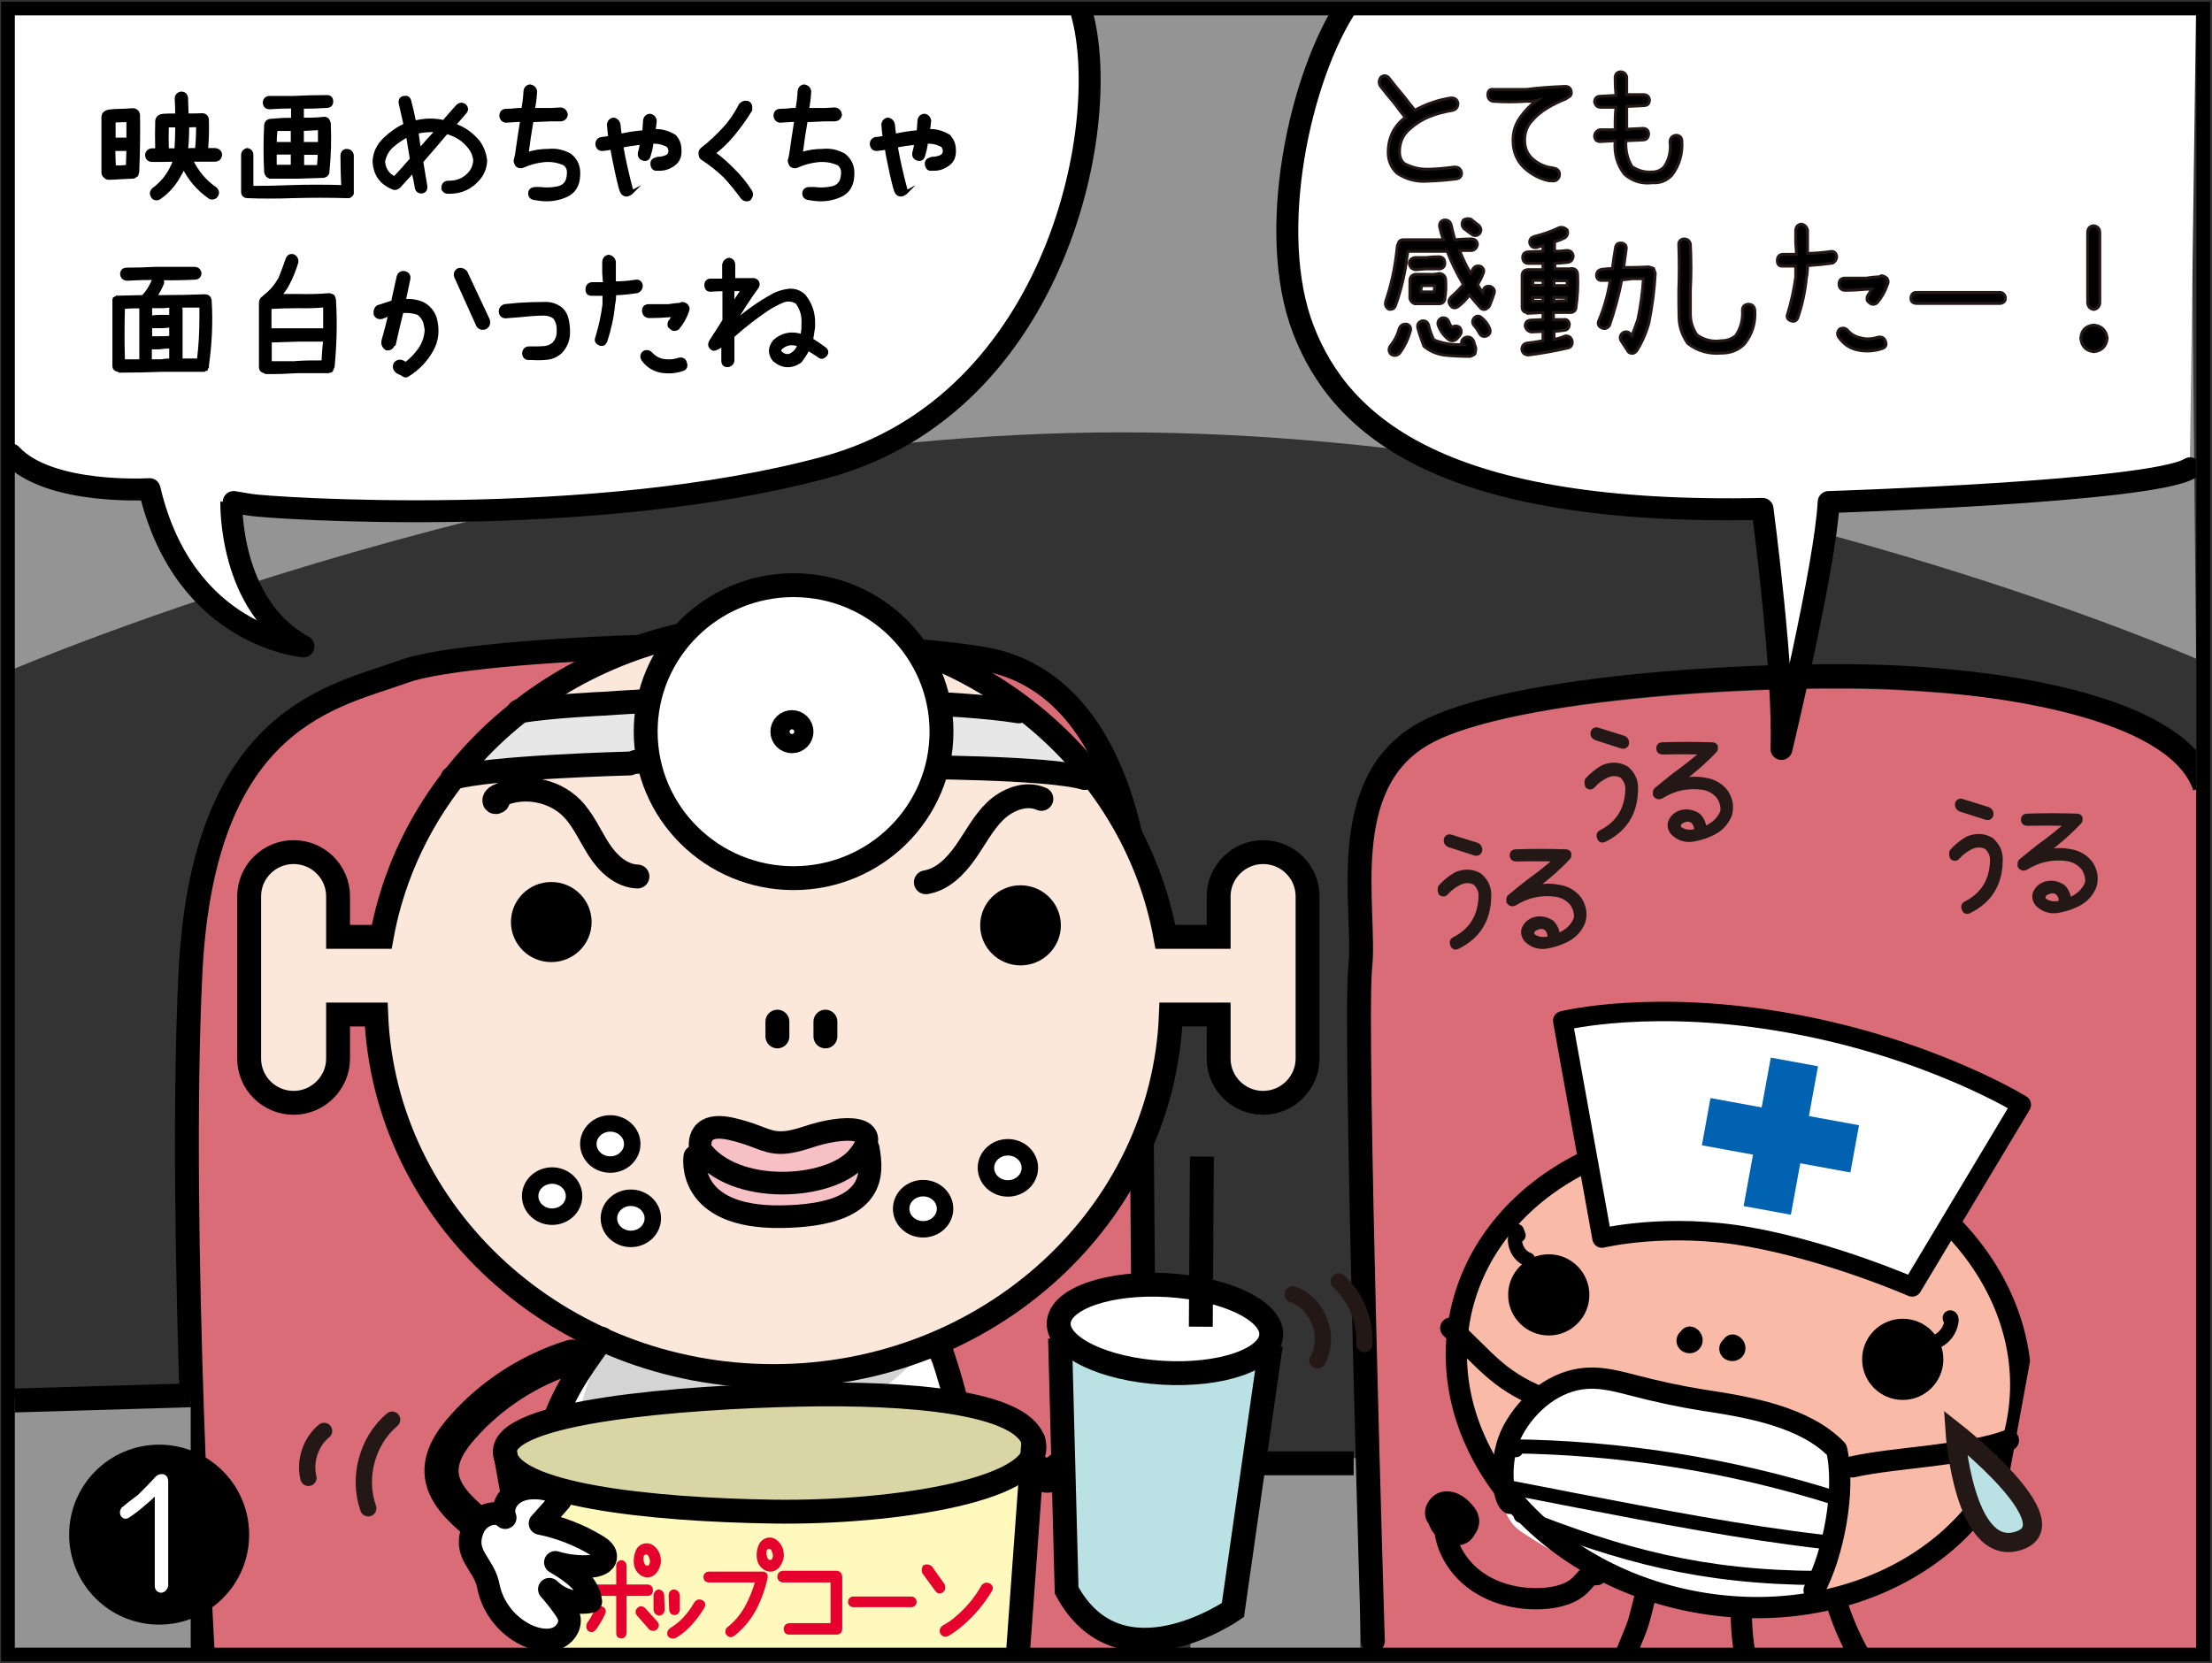 <?xml version="1.0" encoding="utf-8"?>
<!-- Generator: Adobe Illustrator 26.2.1, SVG Export Plug-In . SVG Version: 6.00 Build 0)  -->
<svg version="1.1" xmlns="http://www.w3.org/2000/svg" xmlns:xlink="http://www.w3.org/1999/xlink" x="0px" y="0px"
	 viewBox="0 0 806.1 606.2" style="enable-background:new 0 0 806.1 606.2;" xml:space="preserve">
<rect x="0" y="0" width="806.1" height="606.2" fill="#333333" stroke="none"/>
<style type="text/css">
	.st0{clip-path:url(#SVGID_00000087389534471858475590000015787986694406620058_);fill:#949495;}
	.st1{clip-path:url(#SVGID_00000087389534471858475590000015787986694406620058_);fill:#DA6C77;}
	
		.st2{clip-path:url(#SVGID_00000087389534471858475590000015787986694406620058_);fill:none;stroke:#000000;stroke-width:8.702;stroke-miterlimit:10;}
	.st3{clip-path:url(#SVGID_00000087389534471858475590000015787986694406620058_);fill:#FFFFFF;}
	
		.st4{clip-path:url(#SVGID_00000087389534471858475590000015787986694406620058_);fill:none;stroke:#000000;stroke-width:12.431;stroke-linecap:round;stroke-linejoin:round;stroke-miterlimit:10;}
	.st5{clip-path:url(#SVGID_00000087389534471858475590000015787986694406620058_);}
	.st6{fill:#231815;stroke:#231815;stroke-width:1.033;stroke-miterlimit:10;}
	.st7{stroke:#000000;stroke-width:1.068;stroke-miterlimit:10;}
	.st8{stroke:#231815;stroke-width:1.068;stroke-miterlimit:10;}
	.st9{clip-path:url(#SVGID_00000087389534471858475590000015787986694406620058_);fill:#FCE7DB;}
	.st10{clip-path:url(#SVGID_00000087389534471858475590000015787986694406620058_);fill:#E7E7E8;}
	.st11{clip-path:url(#SVGID_00000087389534471858475590000015787986694406620058_);fill:#D4D4D5;}
	.st12{clip-path:url(#SVGID_00000087389534471858475590000015787986694406620058_);fill:#0062B0;}
	
		.st13{clip-path:url(#SVGID_00000087389534471858475590000015787986694406620058_);fill:#FFFFFF;stroke:#000000;stroke-width:8.702;stroke-linecap:round;stroke-linejoin:round;stroke-miterlimit:10;}
	
		.st14{clip-path:url(#SVGID_00000087389534471858475590000015787986694406620058_);fill:none;stroke:#000000;stroke-width:8.702;stroke-linecap:round;stroke-linejoin:round;stroke-miterlimit:10;}
	.st15{fill:#FFFFFF;stroke:#000000;stroke-width:8.702;stroke-miterlimit:10;}
	.st16{clip-path:url(#SVGID_00000087389534471858475590000015787986694406620058_);fill:#F9BBA8;}
	
		.st17{clip-path:url(#SVGID_00000087389534471858475590000015787986694406620058_);fill:none;stroke:#000000;stroke-width:7.744;stroke-linecap:round;stroke-linejoin:round;stroke-miterlimit:10;}
	
		.st18{clip-path:url(#SVGID_00000087389534471858475590000015787986694406620058_);fill:#FFFFFF;stroke:#000000;stroke-width:7.088;stroke-linecap:round;stroke-linejoin:round;stroke-miterlimit:10;}
	
		.st19{clip-path:url(#SVGID_00000087389534471858475590000015787986694406620058_);fill:none;stroke:#000000;stroke-width:5.148;stroke-linecap:round;stroke-linejoin:round;stroke-miterlimit:10;}
	.st20{fill:#0062B0;}
	.st21{fill:#FFF9BD;}
	.st22{fill:#E6002D;stroke:#E6002D;stroke-width:1.068;stroke-miterlimit:10;}
	.st23{fill:#DAD5A4;}
	.st24{fill:none;stroke:#000000;stroke-width:8.702;stroke-linecap:round;stroke-linejoin:round;stroke-miterlimit:10;}
	
		.st25{clip-path:url(#SVGID_00000087389534471858475590000015787986694406620058_);fill:#FFFFFF;stroke:#000000;stroke-width:8.249;stroke-linecap:round;stroke-linejoin:round;stroke-miterlimit:10;}
	.st26{fill:#BAE1E3;}
	.st27{fill:none;stroke:#000000;stroke-width:8.702;stroke-miterlimit:10;}
	.st28{fill:#FFFFFF;}
	
		.st29{clip-path:url(#SVGID_00000087389534471858475590000015787986694406620058_);fill:#BAE1E3;stroke:#231815;stroke-width:7;stroke-miterlimit:10;}
	
		.st30{clip-path:url(#SVGID_00000087389534471858475590000015787986694406620058_);fill:none;stroke:#231815;stroke-width:5.934;stroke-linecap:round;stroke-linejoin:round;stroke-miterlimit:10;}
	
		.st31{clip-path:url(#SVGID_00000087389534471858475590000015787986694406620058_);fill:none;stroke:#000000;stroke-width:8;stroke-linecap:round;stroke-linejoin:round;stroke-miterlimit:10;}
	.st32{fill:#F6C0C5;}
	.st33{fill:none;stroke:#000000;stroke-width:8.249;stroke-linecap:round;stroke-linejoin:round;stroke-miterlimit:10;}
	
		.st34{clip-path:url(#SVGID_00000087389534471858475590000015787986694406620058_);fill:#FFFFFF;stroke:#000000;stroke-width:6;stroke-linecap:round;stroke-linejoin:round;stroke-miterlimit:10;}
	.st35{fill:none;stroke:#000000;stroke-width:5;stroke-miterlimit:10;}
</style>
<g id="コミック下地">
</g>
<g id="レイヤー_4">
</g>
<g id="レイヤー_6">
</g>
<g id="コミック線">
</g>
<g id="レイヤー_5">
	<g>
		<defs>
			<rect id="SVGID_1_" x="3" y="3" width="797.3" height="600.3"/>
		</defs>
		<clipPath id="SVGID_00000157302731214764274700000004635998771967768248_">
			<use xlink:href="#SVGID_1_"  style="overflow:visible;"/>
		</clipPath>
		
			<rect x="433.8" y="531.5" style="clip-path:url(#SVGID_00000157302731214764274700000004635998771967768248_);fill:#949495;" width="61.9" height="70.6"/>
		<path style="clip-path:url(#SVGID_00000157302731214764274700000004635998771967768248_);fill:#DA6C77;" d="M800.3,288.3
			c-9.2-27.5-64.2-34.4-107.7-36.7c-43.5-2.3-142,2.3-174.1,20.6s-20.6,64.2-22.9,84.8c-2.3,20.6,4.6,245.1,4.6,245.1l302.4,4.6
			L800.3,288.3z"/>
		<path style="clip-path:url(#SVGID_00000157302731214764274700000004635998771967768248_);fill:#DA6C77;" d="M417.7,607.5
			l-2.3-274.9c0,0-2.3-80.2-57.3-89.4c-55-9.2-185.6-4.6-210.8,4.6c-25.2,9.2-73.3,16-77.9,110s4.6,242.9,4.6,242.9"/>
		
			<path style="clip-path:url(#SVGID_00000157302731214764274700000004635998771967768248_);fill:none;stroke:#000000;stroke-width:8.702;stroke-miterlimit:10;" d="
			M803.4,286.7c-9.2-27.5-67.2-37.4-110.7-39.7c-43.5-2.3-142,2.3-174.1,20.6s-20.7,64.1-22.9,84.8c-2.3,21.5,5,259.2,4.6,245.1"/>
		
			<path style="clip-path:url(#SVGID_00000157302731214764274700000004635998771967768248_);fill:none;stroke:#000000;stroke-width:8.702;stroke-miterlimit:10;" d="
			M417.7,604.4l-2.3-274.9c0,0-2.3-80.2-57.3-89.4s-185.6-4.6-210.8,4.6s-73.3,16-77.9,110s4.6,249.7,4.6,249.7"/>
		
			<line style="clip-path:url(#SVGID_00000157302731214764274700000004635998771967768248_);fill:none;stroke:#000000;stroke-width:8.702;stroke-miterlimit:10;" x1="426.9" y1="533.4" x2="493.3" y2="533.4"/>
		<polygon style="clip-path:url(#SVGID_00000157302731214764274700000004635998771967768248_);fill:#949495;" points="69.5,602.1 
			3.8,601.4 3.8,509.7 69.5,510.5 		"/>
		
			<line style="clip-path:url(#SVGID_00000157302731214764274700000004635998771967768248_);fill:none;stroke:#000000;stroke-width:8.702;stroke-miterlimit:10;" x1="69.5" y1="508.6" x2="5.3" y2="510.5"/>
		<path style="clip-path:url(#SVGID_00000157302731214764274700000004635998771967768248_);fill:#949495;" d="M800.3,240.1L798-0.4
			H3v245.1c0,0,201.6-87.1,405.5-87.1S800.3,240.1,800.3,240.1z"/>
		<path style="clip-path:url(#SVGID_00000157302731214764274700000004635998771967768248_);fill:#FFFFFF;" d="M393.7,3
			c12.6,40.1-8,144.3-92.8,167.3S98.1,185.2,91.2,184s-6.9-1.1-6.9-1.1s-1.1,37.8,26.3,52.7c0,0-43.5-3.4-56.1-57.3
			c0,0-36.7,2.3-50.4-12.6V-0.4L393.7,3z"/>
		<path style="clip-path:url(#SVGID_00000157302731214764274700000004635998771967768248_);fill:#FFFFFF;" d="M798,170.7
			c-13.7,8.6-131.7,12.3-131.7,12.3c-1.1,23.4-17.2,90-17.2,90c1.1-27.1-6.9-87.5-6.9-87.5C526.6,188,488.7,155.9,475,120.2
			s-1.1-92.4,16-118.3h309.3L798,170.7z"/>
		
			<path style="clip-path:url(#SVGID_00000157302731214764274700000004635998771967768248_);fill:none;stroke:#000000;stroke-width:12.431;stroke-linecap:round;stroke-linejoin:round;stroke-miterlimit:10;" d="
			M334.9,502.9c12.8,13.1,27.4,24.5,43.2,33.7c1.1,0.6,2.3,1.3,3.6,1.3c1.5,0,2.7-0.9,3.9-1.8c2.8-2.2,5.6-4.5,8.2-6.8
			c-1.2,0.3-1.7,2-1,2.9"/>
		<g style="clip-path:url(#SVGID_00000157302731214764274700000004635998771967768248_);">
			<g>
				<path class="st6" d="M716.9,305.4c3.2-1.3,6.2-1.2,9,0.5c2.5,2.2,3.7,4.9,3.4,8.3c-0.2,8.4-4.1,14.5-11.6,18.2
					c-1.1,0.5-1.9,0.1-2.3-1c-0.4-1.1-0.1-1.9,1-2.4c5.9-3.1,9-8,9.3-14.8c0.2-2.1-0.5-3.8-2-5.2c-1.7-0.8-3.4-0.8-5.2,0
					c-1.8,0.9-3.4,2-4.7,3.5c-0.8,0.9-1.6,1-2.6,0.3c-0.4-0.8-0.5-1.7-0.2-2.6C712.6,308.4,714.6,306.7,716.9,305.4z M713,292.8
					c0.4-1,1.2-1.4,2.3-1l9.3,2.9c1.1,0.5,1.5,1.4,1.3,2.6c-0.5,1-1.2,1.3-2.3,1l-9.3-3C713.3,294.8,712.8,294,713,292.8z"/>
				<path class="st6" d="M738.7,297.1c6.1-0.2,12.1-0.2,18.2,0c0.7,0,1.2,0.3,1.5,0.9v0.7c0,0.4,0,0.7-0.2,0.9
					c-3.5,3.8-7.4,7.2-11.6,10.4c2.6-0.5,5.2-0.5,7.7,0c3.3,0.5,5.9,2,7.8,4.5c1.8,2.7,2.3,5.6,1.4,8.7c-1.4,3.4-3.8,5.7-7.1,7.1
					c-2.1,1-4.3,1.6-6.7,2c-2.4,0.3-4.5-0.2-6.5-1.7c-1.6-1.2-2.3-2.8-2-4.7c0.7-2.1,2.1-3.4,4.3-4.1c2.3-0.6,4.5-0.1,6.5,1.2
					c1.2,1.2,2,2.7,2.2,4.5c0.2-0.1,0.4-0.1,0.7-0.2c2.4-1.1,4.2-2.8,5.3-5.2c0.2-0.5,0.2-1,0.2-1.5c-0.1-1.5-0.6-2.8-1.4-4
					c-1.4-1.7-3.3-2.8-5.5-3.2c-5.5-0.8-10.5,0.3-15.1,3.2c-0.9,0.4-1.7,0.3-2.4-0.5c-0.3-0.3-0.3-0.6-0.2-0.9
					c-0.1-0.6,0-1.1,0.4-1.5c2.2-1.8,4.5-3.7,6.8-5.5c3.4-2.4,6.6-5,9.8-7.7c-4.7-0.1-9.5-0.1-14.1,0c-1.1-0.1-1.6-0.6-1.7-1.6
					C737,297.7,737.6,297.2,738.7,297.1z M745.4,328.1c1.6,1,3.4,1.2,5.3,0.7c0.2-1.2-0.2-2.2-1-3.1c-1-0.7-2.1-0.8-3.3-0.2
					c-0.7,0.2-1.2,0.6-1.4,1.2C744.8,327.2,744.9,327.7,745.4,328.1z"/>
			</g>
		</g>
		<g style="clip-path:url(#SVGID_00000157302731214764274700000004635998771967768248_);">
			<g>
				<path class="st6" d="M530.5,318.4c3.2-1.3,6.2-1.2,9,0.5c2.5,2.2,3.7,4.9,3.4,8.3c-0.2,8.4-4.1,14.5-11.6,18.2
					c-1.1,0.5-1.9,0.1-2.3-1c-0.4-1.1-0.1-1.9,1-2.4c5.9-3.1,9-8,9.3-14.8c0.2-2.1-0.5-3.8-2-5.2c-1.7-0.8-3.4-0.8-5.2,0
					c-1.8,0.9-3.4,2-4.7,3.5c-0.8,0.9-1.6,1-2.6,0.3c-0.4-0.8-0.5-1.7-0.2-2.6C526.3,321.3,528.3,319.7,530.5,318.4z M526.7,305.8
					c0.4-1,1.2-1.4,2.3-1l9.3,2.9c1.1,0.5,1.5,1.4,1.3,2.6c-0.5,1-1.2,1.3-2.3,1l-9.3-3C526.9,307.8,526.5,307,526.7,305.8z"/>
				<path class="st6" d="M552.4,310.1c6.1-0.2,12.1-0.2,18.2,0c0.7,0,1.2,0.3,1.5,0.9v0.7c0,0.4,0,0.7-0.2,0.9
					c-3.5,3.8-7.4,7.2-11.6,10.4c2.6-0.5,5.2-0.5,7.7,0c3.3,0.5,5.9,2,7.8,4.5c1.8,2.7,2.3,5.6,1.4,8.7c-1.4,3.4-3.8,5.7-7.1,7.1
					c-2.1,1-4.3,1.6-6.7,2c-2.4,0.3-4.5-0.2-6.5-1.7c-1.6-1.2-2.3-2.8-2-4.7c0.7-2.1,2.1-3.4,4.3-4.1c2.3-0.6,4.5-0.1,6.5,1.2
					c1.2,1.2,2,2.7,2.2,4.5c0.2-0.1,0.4-0.1,0.7-0.2c2.4-1.1,4.2-2.8,5.3-5.2c0.2-0.5,0.2-1,0.2-1.5c-0.1-1.5-0.6-2.8-1.4-4
					c-1.4-1.7-3.3-2.8-5.5-3.2c-5.5-0.8-10.5,0.3-15.1,3.2c-0.9,0.4-1.7,0.3-2.4-0.5c-0.3-0.3-0.3-0.6-0.2-0.9
					c-0.1-0.6,0-1.1,0.4-1.5c2.2-1.8,4.5-3.7,6.8-5.5c3.4-2.4,6.6-5,9.8-7.7c-4.7-0.1-9.5-0.1-14.1,0c-1.1-0.1-1.6-0.6-1.7-1.6
					C550.7,310.7,551.2,310.2,552.4,310.1z M559.1,341.1c1.6,1,3.4,1.2,5.3,0.7c0.2-1.2-0.2-2.2-1-3.1c-1-0.7-2.1-0.8-3.3-0.2
					c-0.7,0.2-1.2,0.6-1.4,1.2C558.4,340.2,558.6,340.7,559.1,341.1z"/>
			</g>
		</g>
		<g style="clip-path:url(#SVGID_00000157302731214764274700000004635998771967768248_);">
			<g>
				<path class="st6" d="M584,279.4c3.2-1.3,6.2-1.2,9,0.5c2.5,2.2,3.7,4.9,3.4,8.3c-0.2,8.4-4.1,14.5-11.6,18.2
					c-1.1,0.5-1.9,0.1-2.3-1c-0.4-1.1-0.1-1.9,1-2.4c5.9-3.1,9-8,9.3-14.8c0.2-2.1-0.5-3.8-2-5.2c-1.7-0.8-3.4-0.8-5.2,0
					c-1.8,0.9-3.4,2-4.7,3.5c-0.8,0.9-1.6,1-2.6,0.3c-0.4-0.8-0.5-1.7-0.2-2.6C579.8,282.3,581.8,280.7,584,279.4z M580.2,266.8
					c0.4-1,1.2-1.4,2.3-1l9.3,2.9c1.1,0.5,1.5,1.4,1.3,2.6c-0.5,1-1.2,1.3-2.3,1l-9.3-3C580.4,268.8,579.9,268,580.2,266.8z"/>
				<path class="st6" d="M605.8,271.1c6.1-0.2,12.1-0.2,18.2,0c0.7,0,1.2,0.3,1.5,0.9v0.7c0,0.4,0,0.7-0.2,0.9
					c-3.5,3.8-7.4,7.2-11.6,10.4c2.6-0.5,5.2-0.5,7.7,0c3.3,0.5,5.9,2,7.8,4.5c1.8,2.7,2.3,5.6,1.4,8.7c-1.4,3.4-3.8,5.7-7.1,7.1
					c-2.1,1-4.3,1.6-6.7,2c-2.4,0.3-4.5-0.2-6.5-1.7c-1.6-1.2-2.3-2.8-2-4.7c0.7-2.1,2.1-3.4,4.3-4.1c2.3-0.6,4.5-0.1,6.5,1.2
					c1.2,1.2,2,2.7,2.2,4.5c0.2-0.1,0.4-0.1,0.7-0.2c2.4-1.1,4.2-2.8,5.3-5.2c0.2-0.5,0.2-1,0.2-1.5c-0.1-1.5-0.6-2.8-1.4-4
					c-1.4-1.7-3.3-2.8-5.5-3.2c-5.5-0.8-10.5,0.3-15.1,3.2c-0.9,0.4-1.7,0.3-2.4-0.5c-0.3-0.3-0.3-0.6-0.2-0.9
					c-0.1-0.6,0-1.1,0.4-1.5c2.2-1.8,4.5-3.7,6.8-5.5c3.4-2.4,6.6-5,9.8-7.7c-4.7-0.1-9.5-0.1-14.1,0c-1.1-0.1-1.6-0.6-1.7-1.6
					C604.1,271.7,604.7,271.1,605.8,271.1z M612.5,302c1.6,1,3.4,1.2,5.3,0.7c0.2-1.2-0.2-2.2-1-3.1c-1-0.7-2.1-0.8-3.3-0.2
					c-0.7,0.2-1.2,0.6-1.4,1.2C611.9,301.2,612.1,301.7,612.5,302z"/>
			</g>
		</g>
		<g style="clip-path:url(#SVGID_00000157302731214764274700000004635998771967768248_);">
			<g>
				<path class="st7" d="M49.8,40.5c0.4,0.4,0.6,0.8,0.7,1.4c0.1,7,0,13.9-0.3,20.7v0.1c-0.1,0.1-0.1,0.2-0.1,0.3v0.1
					c0,0.1-0.1,0.2-0.1,0.3c0,0.1,0,0.1-0.1,0.1c0,0.1-0.1,0.2-0.1,0.3h-0.1c0,0.1-0.1,0.2-0.2,0.2c-0.1,0.1-0.2,0.2-0.3,0.3h-0.1
					c-0.1,0.1-0.2,0.2-0.3,0.2c-0.1,0.1-0.2,0.1-0.3,0.1h-0.4c-1.4,0.1-2.8,0.1-4.2,0.2c-1.4,0.1-2.9,0.2-4.3,0.2
					c-0.5,0-0.9-0.2-1.2-0.5c-0.6-0.4-0.9-0.9-0.9-1.6c0-6.7,0-13.5,0-20.2c0-0.9,0.4-1.5,1.2-1.9c0.3-0.1,0.5-0.2,0.8-0.3
					c1.5-0.2,3.1-0.3,4.6-0.3c1.3,0,2.5-0.1,3.8-0.2C48.8,39.9,49.4,40.1,49.8,40.5z M44.1,60.8c0.8,0,1.6-0.1,2.3-0.2
					c0.1-2,0.1-4,0.2-6.1h-2.3h-2.8c0,2.1,0.1,4.2,0.2,6.3C42.4,60.8,43.2,60.8,44.1,60.8z M44.4,44c-0.9,0.1-1.9,0.1-2.8,0.1v6.6
					h2.7h2.3V44H44.4z M80.4,56.4c-0.1,1.2-0.8,1.9-1.9,2h-8.7c2,4.2,4.9,7.7,8.7,10.3c0.9,0.8,1,1.7,0.4,2.7
					c-0.4,0.5-0.9,0.8-1.6,0.8c-0.5,0-0.8-0.1-1.1-0.4c-4-2.8-7.1-6.4-9.3-10.8c-0.3,0.7-0.6,1.3-0.9,2c-0.1,0.1-0.1,0.1-0.2,0.2
					c-1.8,3.6-4.3,6.6-7.6,8.9c-0.4,0.3-0.8,0.4-1.1,0.4c-0.7,0-1.2-0.2-1.6-0.9c-0.6-1-0.4-1.9,0.5-2.7c2.7-2,4.9-4.6,6.4-7.6
					c0-0.1,0-0.2,0.1-0.3c0.5-0.8,0.8-1.6,1-2.6c-2.7,0.1-5.5,0.1-8.2,0.1c-1.2-0.1-1.8-0.8-1.9-2c0.1-1.1,0.8-1.8,1.9-1.9h1.8
					c-0.1-3.5-0.1-7,0-10.6c0.2-1.1,0.8-1.7,1.9-1.9c0.2,0,0.3-0.1,0.5-0.1c1.6-0.1,3.3-0.1,4.9-0.1c0-2-0.1-4-0.2-6
					c0.1-1.2,0.7-1.8,1.9-2c1.2,0.1,1.8,0.7,1.9,1.9c0.1,2,0.1,4.1,0.2,6.1c1.8,0,3.6,0,5.4-0.1c1.2,0,1.8,0.6,2,1.8
					c0.1,3.6,0,7.3-0.3,10.9h3.1C79.7,54.7,80.3,55.3,80.4,56.4z M61,54.6h3.1c0.2-2.9,0.3-5.8,0.3-8.7H61
					C60.9,48.8,60.9,51.7,61,54.6z M71.6,54.5c0.3-2.9,0.4-5.8,0.4-8.7c-1.2,0-2.4,0.1-3.6,0.1c0,3-0.1,5.9-0.4,8.7
					C69.1,54.5,70.3,54.5,71.6,54.5z"/>
				<path class="st7" d="M128.4,56.6V70c0.1,0.6-0.1,1-0.5,1.2c-0.3,0.4-0.7,0.6-1.2,0.5c-6.7-0.2-13.5-0.2-20.2,0
					c-5.5,0.2-11,0.2-16.4,0c-1.1-0.1-1.7-0.7-1.7-1.8v-5v-8.4c0-1,0.6-1.7,1.7-2c1.1,0.2,1.7,0.9,1.7,2v4.9V65v2.7v0.6
					c4.8,0,9.6-0.1,14.4-0.3c6.2-0.2,12.5-0.2,18.7,0c-0.2-3.8-0.3-7.6-0.3-11.4c0.1-1.1,0.7-1.7,1.7-1.8
					C127.6,54.9,128.2,55.5,128.4,56.6z M98.3,39.3c-1.2,0-1.9-0.6-2-1.8c0-1.1,0.6-1.8,1.7-2h9c4-0.2,8.1-0.3,12.2-0.3
					c1.1,0,1.7,0.6,1.7,1.8c0,1.1-0.6,1.7-1.7,1.8c-3,0.2-6,0.3-9,0.3v4.3c2.7,0.1,5.3,0,8-0.3c0.5,0,0.9,0.2,1.3,0.6
					c0.2,0.4,0.4,0.8,0.5,1.2c0.3,6,0.1,11.9-0.5,17.8V63c-0.3,0.8-0.9,1.2-1.7,1.3l-9.2,0.3H99h-0.7c-0.8-0.3-1.3-0.9-1.5-1.8
					c-0.3-5.7-0.3-11.5,0-17.3c0.2-1.1,0.9-1.6,2-1.7h0.5c2.4-0.2,4.8-0.4,7.3-0.3V39C103.7,39,101,39.1,98.3,39.3z M106.5,52.3
					v-5.1h-5.9c-0.2,1.7-0.3,3.4-0.3,5.1H106.5z M100.3,55.8v4.8h6.2v-0.2v-4.6H100.3z M116,60.7c0.2-1.6,0.3-3.2,0.3-4.8h-6v4.6
					c0,0.1-0.1,0.2-0.3,0.2H116z M116.4,46.9c-2.1,0.1-4.2,0.2-6.2,0.3v5.1h5.7h0.5v-2.6V46.9z"/>
				<path class="st7" d="M174.4,51.7c1.5,2.1,2.3,4.3,2.6,6.8c-0.1,2.6-1,4.9-2.6,6.7c-2.8,3.3-6.3,4.9-10.6,4.9h-0.3l0.5-0.1
					c-1.1,0.3-1.9,0-2.6-1v-0.8c0-0.7,0.4-1.3,1-1.6c0.3-0.1,0.6-0.2,1-0.2c3.3,0.1,6-1.1,8.1-3.7c0.9-1.2,1.4-2.7,1.5-4.3
					c-0.2-1.7-0.8-3.2-1.8-4.5c-2.1-2.8-4.9-4.6-8.4-5.6c-3,3.6-6.1,7.1-9.1,10.6c0.5,3,1,6,1.5,9c0.1,1.2-0.4,1.9-1.5,2.1
					c-1.1,0-1.8-0.5-2-1.6c-0.3-1.9-0.7-3.9-1.2-5.9c-1.7,1.8-3.3,3.6-5,5.5c-0.6,0.5-1.2,0.8-1.9,0.7c-4.6-1.7-7.1-5-7.3-10
					c0.2-3.1,1.5-5.8,3.8-8c2.3-2.2,4.7-3.9,7.5-5.2c-0.6-2.6-1.2-5.3-1.8-8c-0.1-1.2,0.4-1.9,1.6-2c1-0.2,1.6,0.2,1.9,1.2
					c0.7,2.6,1.3,5.2,1.8,7.8c3.5-0.9,7.1-1,10.6-0.2c1.7-2,3.4-3.9,5.1-5.8c0.9-0.7,1.8-0.7,2.7,0c0.3,0.4,0.5,0.8,0.6,1.3
					c-0.1,0.5-0.3,0.9-0.6,1.2c-1.3,1.5-2.6,3-3.9,4.5C169.2,46.8,172,48.8,174.4,51.7z M143.8,64.8c2.1-2.2,4.1-4.5,6.1-6.8
					c-0.5-2.9-0.9-5.7-1.4-8.6c-1.9,1.1-3.8,2.3-5.5,3.8c-1.7,1.5-2.7,3.3-3.2,5.6v0.2C140.1,61.8,141.4,63.7,143.8,64.8z
					 M152.9,54.6c2-2.3,4-4.6,6.2-6.9c-2.4-0.2-4.8,0-7.1,0.5C152.2,50.3,152.6,52.4,152.9,54.6z"/>
				<path class="st7" d="M207.8,56.5c2.3,1.9,3.3,4.3,3.1,7.3c-0.1,3.8-1.7,6.3-4.7,7.6c-3,1.3-6.1,1.7-9.3,1.3l-2-0.3
					c-1.2-0.1-1.8-0.7-1.9-1.8c0-1.2,0.7-1.8,1.9-1.9h2c2.1,0.3,4.3,0.2,6.6-0.3c2.3-0.6,3.5-2.2,3.6-4.9c0.2-1.5-0.2-2.7-1.4-3.7
					c-2.5-1.1-5-1.5-7.7-1.2c-2.7,0.3-5.2,1-7.6,2.1c-0.7,0.2-1.3,0.1-1.9-0.3c-0.5-0.5-0.7-1.1-0.8-1.8l0.5-2.1
					c0.6-4.2,1.2-8.4,1.9-12.6h-1.1c-1.6,0.1-3.2,0.2-4.7,0.3c-1.1-0.2-1.7-0.9-1.8-2.1c0.1-1.2,0.7-1.8,1.8-1.9
					c1.5,0,2.9-0.1,4.4-0.3h1.8c0.4-2.1,0.7-4.3,0.8-6.6c0.1-1.1,0.7-1.8,1.8-2c1.2,0.2,1.9,0.8,2.1,2c-0.1,2.2-0.4,4.4-0.8,6.6h6.3
					l3.6-0.2c1.2,0.1,1.9,0.9,2.1,2.1c-0.2,1.2-0.9,1.8-2.1,1.9h-3.6l-6.8,0.3c-0.7,4-1.3,8-1.8,12c2.5-0.8,5.1-1.2,7.9-1.2
					C202.9,54.5,205.4,55.2,207.8,56.5z"/>
				<path class="st7" d="M247.8,54.4c0.2,2.4-0.5,4.3-2.2,5.5c-1.7,1.3-3.6,1.9-5.7,1.8h-0.2c-1.2,0.2-1.9-0.4-2.1-1.6
					c-0.2-1.2,0.3-1.9,1.5-2.2l0.5-0.2c1.1,0,2.1-0.2,3.1-0.6c1-0.4,1.5-1.2,1.4-2.4c-0.1-0.7-0.4-1.2-0.8-1.6
					c-1.9-1-3.8-1.4-5.7-1.2c-0.1,1.5-0.5,3.1-1,4.8c-0.3,1.2-1.1,1.7-2.3,1.3c-1.1-0.4-1.5-1.2-1.3-2.4c0.4-1.3,0.6-2.4,0.7-3.4
					c-2.4,0.3-4.8,0.6-7.1,1.1c0.9,5,2.1,10.6,3.8,16.7l0.6-0.6c-0.2,0.1-0.7,0.5-1.5,1.3c-1,0.6-1.8,0.5-2.6-0.2
					c-0.5-0.7-0.7-1.4-0.9-2.1c-0.9-3.4-1.6-6.7-2.3-10.2c-0.3-1.5-0.6-2.9-0.7-4.2c-1,0.2-2.2,0.4-3.5,0.5c-1.2,0-1.8-0.7-2-1.9
					c0-1.1,0.5-1.8,1.5-2.1c1.3-0.1,2.3-0.3,3.2-0.5c-0.2-1.4-0.4-3-0.5-4.8c0.3-1.1,0.9-1.7,2-1.8c1.1,0.3,1.7,1,1.9,2
					c0.1,1.5,0.3,2.8,0.5,3.9c2.7-0.6,5.6-1.1,8.5-1.3c0.1-1.3,0.2-2.7,0.3-4.3c0.3-1.1,1-1.7,2.1-1.7c1.1,0.3,1.7,1,1.8,2.1
					c-0.1,1.4-0.3,2.6-0.5,3.5c2.6-0.2,5.1,0.5,7.6,2C247.2,51.1,247.8,52.6,247.8,54.4z"/>
				<path class="st7" d="M269.8,38.2c0.7-0.8,1.6-1.1,2.7-0.9c0.7,0.4,1.1,0.9,1.1,1.7v1.1c-2,3.3-4.3,6.4-6.7,9.3
					c-2,2.4-4.2,4.5-6.7,6.4c2.4,1.7,4.6,3.7,6.7,5.8c2.6,2.5,4.8,5.2,6.7,8.2c0.2,0.4,0.3,0.7,0.3,1.1c-0.1,0.6-0.3,1.2-0.8,1.7
					c-1,0.5-1.9,0.3-2.7-0.6c-1.9-2.6-4-5.2-6.2-7.6c-2.6-2.5-5.4-4.7-8.3-6.6c-0.6-0.4-0.8-0.9-0.8-1.7c-0.1-0.7,0.1-1.2,0.6-1.7
					c3-2.3,5.7-4.9,8.3-7.7C266.3,44.2,268.2,41.3,269.8,38.2z"/>
				<path class="st7" d="M307.7,56.5c2.3,1.9,3.3,4.3,3.1,7.3c-0.1,3.8-1.7,6.3-4.7,7.6c-3,1.3-6.1,1.7-9.3,1.3l-2-0.3
					c-1.2-0.1-1.8-0.7-1.9-1.8c0-1.2,0.7-1.8,1.9-1.9h2c2.1,0.3,4.3,0.2,6.6-0.3c2.3-0.6,3.5-2.2,3.6-4.9c0.2-1.5-0.2-2.7-1.4-3.7
					c-2.5-1.1-5-1.5-7.7-1.2c-2.7,0.3-5.2,1-7.6,2.1c-0.7,0.2-1.3,0.1-1.9-0.3c-0.5-0.5-0.7-1.1-0.8-1.8l0.5-2.1
					c0.6-4.2,1.2-8.4,1.9-12.6h-1.1c-1.6,0.1-3.2,0.2-4.7,0.3c-1.1-0.2-1.7-0.9-1.8-2.1c0.1-1.2,0.7-1.8,1.8-1.9
					c1.5,0,2.9-0.1,4.4-0.3h1.8c0.4-2.1,0.7-4.3,0.8-6.6c0.1-1.1,0.7-1.8,1.8-2c1.2,0.2,1.9,0.8,2.1,2c-0.1,2.2-0.4,4.4-0.8,6.6h6.3
					l3.6-0.2c1.2,0.1,1.9,0.9,2.1,2.1c-0.2,1.2-0.9,1.8-2.1,1.9h-3.6l-6.8,0.3c-0.7,4-1.3,8-1.8,12c2.5-0.8,5.1-1.2,7.9-1.2
					C302.8,54.5,305.4,55.2,307.7,56.5z"/>
				<path class="st7" d="M347.8,54.4c0.2,2.4-0.5,4.3-2.2,5.5c-1.7,1.3-3.6,1.9-5.7,1.8h-0.2c-1.2,0.2-1.9-0.4-2.1-1.6
					c-0.2-1.2,0.3-1.9,1.5-2.2l0.5-0.2c1.1,0,2.1-0.2,3.1-0.6c1-0.4,1.5-1.2,1.4-2.4c-0.1-0.7-0.4-1.2-0.8-1.6
					c-1.9-1-3.8-1.4-5.7-1.2c-0.1,1.5-0.5,3.1-1,4.8c-0.3,1.2-1.1,1.7-2.3,1.3c-1.1-0.4-1.5-1.2-1.3-2.4c0.4-1.3,0.6-2.4,0.7-3.4
					c-2.4,0.3-4.8,0.6-7.1,1.1c0.9,5,2.1,10.6,3.8,16.7l0.6-0.6c-0.2,0.1-0.7,0.5-1.5,1.3c-1,0.6-1.8,0.5-2.6-0.2
					c-0.5-0.7-0.7-1.4-0.9-2.1c-0.9-3.4-1.6-6.7-2.3-10.2c-0.3-1.5-0.6-2.9-0.7-4.2c-1,0.2-2.2,0.4-3.5,0.5c-1.2,0-1.8-0.7-2-1.9
					c0-1.1,0.5-1.8,1.5-2.1c1.3-0.1,2.3-0.3,3.2-0.5c-0.2-1.4-0.4-3-0.5-4.8c0.3-1.1,0.9-1.7,2-1.8c1.1,0.3,1.7,1,1.9,2
					c0.1,1.5,0.3,2.8,0.5,3.9c2.7-0.6,5.6-1.1,8.5-1.3c0.1-1.3,0.2-2.7,0.3-4.3c0.3-1.1,1-1.7,2.1-1.7c1.1,0.3,1.7,1,1.8,2.1
					c-0.1,1.4-0.3,2.6-0.5,3.5c2.6-0.2,5.1,0.5,7.6,2C347.1,51.1,347.8,52.6,347.8,54.4z"/>
				<path class="st7" d="M75.4,134.3h-0.2v0.2h-0.3v0.2h-0.3h-0.2h-0.2v0.3H74H58.8c-5,0.2-9.9,0.3-14.9,0.3c-0.3,0.1-0.5,0-0.7-0.3
					c-1.1-0.1-1.7-0.6-1.7-1.7v-23.1v-0.3v-0.3v-0.2h0.2v-0.3c0.2,0.1,0.3,0,0.3-0.3h0.2v-0.2h0.3h0.2v-0.3H43h0.3
					c2.9-0.1,5.8-0.1,8.8-0.2c1.7-1.8,3-3.9,3.9-6.3v-0.3c-3.2,0-6.5,0.1-9.7,0.3c-1.2-0.1-1.9-0.7-2-2c0.1-1.1,0.7-1.6,1.7-1.7
					c3.6,0,7.2-0.1,10.7-0.3H71c1.1,0.1,1.7,0.7,1.9,1.8c-0.1,1.1-0.7,1.7-1.7,1.8c-4.1,0.2-8.1,0.3-12.2,0.2c0.2,0.5,0.3,1,0.3,1.5
					c-0.7,1.8-1.6,3.5-2.7,5h2.9c5,0,10-0.1,15.1-0.3c1.1,0,1.8,0.5,2,1.7c0.5,8,0.1,15.9-1,23.7v0.2v0.3c-0.2,0-0.3,0.1-0.3,0.3
					V134.3z M45,112.1c-0.2,6.5-0.2,13,0,19.4h6.3v-19.1v-0.5C49.1,111.8,47,111.9,45,112.1z M59.6,111.8h-4.9
					c0.2,0.1,0.2,0.3,0.2,0.5v3.3c1.1-0.2,2.3-0.3,3.4-0.3h3.9v-2.5c0-0.4,0.2-0.8,0.5-1.2C61.6,111.6,60.6,111.7,59.6,111.8z
					 M54.9,119.1v4H58c1.4,0,2.8,0,4.2-0.2v-4.1c-1.2,0.2-2.4,0.3-3.7,0.3h-3.4H54.9z M58.8,131.5c1.1-0.2,2.2-0.3,3.4-0.3v-4.7
					c-1.4,0-2.8,0.1-4.2,0.3h-3.2v4.7H58.8z M73.2,116.1v-4.5h-7.5c0.1,0.4,0.2,0.8,0.3,1.2v18.4h6.3
					C72.9,126.3,73.2,121.3,73.2,116.1z"/>
				<path class="st7" d="M120.8,134.8v0.2h-0.2h-0.3v0.3H120c-0.2,0.2-0.5,0.3-0.7,0.2h-11.1c-3.6,0.2-7.3,0.4-11,0.3
					c-0.3,0.1-0.6,0-0.7-0.3c-1-0.1-1.6-0.7-1.6-1.7v-23.6c0.1-0.9,0.5-1.5,1.3-1.9c0-0.1,0.1-0.2,0.2-0.3c2.3-1.7,4.1-3.9,5.6-6.5
					c0.9-2.3,1.8-4.6,2.6-7c0.4-1.1,1.2-1.6,2.3-1.3c1,0.5,1.4,1.3,1.3,2.4c-0.8,2.6-1.8,5.2-3.1,7.7c-0.8,1.6-1.8,3-3,4.4h6.9
					c3.7,0.1,7.3,0,11-0.3c0.5,0.1,0.9,0.2,1.4,0.5c0.2,0.4,0.4,0.8,0.5,1.3c0.5,8.2,0.3,16.4-0.5,24.5c0,0.1-0.1,0.3-0.3,0.5v0.3
					C121,134.8,120.9,134.8,120.8,134.8z M109,111.8c-3.5,0-7,0.1-10.6,0.3v8.1h0.4h9.9h9.2h0.4v-4.1v-4.6
					C115.2,111.8,112.1,111.9,109,111.8z M108.2,132.1c3.2-0.2,6.3-0.2,9.5-0.2c0.1-2.6,0.3-5.2,0.6-7.9H118h-9.2l-9.9,0.3h-0.4v7.9
					H108.2z"/>
				<path class="st7" d="M153.9,110.5c2.3,1.2,3.9,3,4.7,5.4c1.2,4.3,0.8,8.3-1.3,11.9c-2.1,3.7-4.9,6.6-8.4,8.8
					c-0.7,0.6-1.4,0.6-2.1,0l-2-1c-1.1-0.9-1.4-1.9-0.8-3.1c0.8-0.9,1.7-1.1,2.8-0.6c0.3,0.2,0.7,0.4,1.1,0.6c1.9-1.4,3.6-3.2,5-5.2
					s2.2-4.3,2.4-6.9c-0.1-1-0.3-2.1-0.6-3.1c-0.5-1.3-1.3-2.4-2.5-3.1c-1.9-0.6-3.8-0.8-5.7-0.6c-1,4-1.9,7.9-2.8,11.9h-0.3
					c-0.4,1.2-1.2,1.8-2.5,1.7c-1-0.6-1.5-1.5-1.4-2.8c0.9-3.2,1.8-6.5,2.5-9.8c-0.9,0.4-1.8,0.7-2.7,1.1c-1.3,0.3-2.1-0.1-2.6-1.1
					c-0.2-1.1,0.1-2.1,0.9-2.8c1.8-0.6,3.7-1.2,5.5-1.8c0.1-0.5,0.2-1,0.3-1.6l1.7-7.6c0.4-1.2,1.3-1.7,2.5-1.4
					c1.1,0.3,1.6,1.1,1.4,2.3l-1.6,7.6v0.3C149.6,109.3,151.8,109.7,153.9,110.5z M178,116.7c0.3,1.3-0.1,2.2-1.1,2.8
					c-1.1,0.4-2.1,0.2-2.8-0.8l-7.9-17.5c-0.6-1.2-0.3-2.2,0.8-2.9c1.1-0.3,2,0,2.8,0.9L178,116.7z"/>
				<path class="st7" d="M189,110.9c3.1-0.2,6.3-0.3,9.5-0.3c2.3-0.1,4.3,0.6,6.1,2c1.1,1.1,1.8,2.3,2.1,3.8
					c0.3,1.4,0.5,2.9,0.5,4.3c0.1,2.9-0.8,5.4-2.7,7.5c-1.5,1.4-3.2,2.2-5.1,2.4c-1.9,0.2-3.7,0.2-5.5,0.1h-1.2
					c-1.2,0-1.8-0.7-1.9-2c0.2-1.3,0.9-1.9,2.1-1.9h1c1.5,0,2.9,0,4.3-0.1c1.4-0.1,2.6-0.6,3.6-1.5c1.1-1.2,1.7-2.8,1.6-4.5
					c0.1-1.9-0.3-3.6-1.4-5c-1.1-0.8-2.4-1.2-3.9-1.2s-2.9,0.1-4.4,0.2c-1.5,0.1-2.9,0.3-4.4,0.4l-5.1,0.4c-1.2-0.1-1.8-0.7-1.9-1.9
					c0-1.1,0.5-1.8,1.6-2.2L189,110.9z"/>
				<path class="st7" d="M231.6,102.5c1.1-0.2,1.8,0.3,2.1,1.4v0.5c-0.1,0.9-0.6,1.5-1.4,1.9c-2.7,0.4-5.4,0.7-8.1,0.8h-0.2
					c0,1.4-0.1,2.7-0.4,4c-0.4,4.5-1.4,8.9-2.8,13.2c-0.5,1.2-1.2,1.5-2.3,1.1c-1.1-0.5-1.5-1.3-1-2.4c1.2-4,2.1-8,2.6-12.1v-3.6
					h-4.5c-1.1,0-1.7-0.6-1.7-1.8s0.6-1.9,1.7-2.1h4.7c-0.1-1.2-0.2-2.5-0.3-3.8v-4.2c0.1-1.1,0.7-1.8,1.8-2c1.1,0.2,1.9,0.9,2.1,2
					v4.2v3.5C226.6,103.1,229.1,102.9,231.6,102.5z M247.5,130.9c1.2-0.2,2,0.2,2.3,1.4c0.4,1.2,0.1,2-1,2.4
					c-2.6,0.9-5.3,1.1-8.1,0.6c-2.7-0.6-4.9-2-6.5-4.3c-0.5-1-0.4-1.9,0.5-2.6c1-0.5,1.9-0.3,2.6,0.5c1.1,1.2,2.4,2,4,2.4
					C243.4,131.7,245.4,131.6,247.5,130.9z M250.3,111.4c0.5,0.6,0.6,1.2,0.3,1.9c-0.8,2.4-2,4.5-3.6,6.4c-1,0.6-1.9,0.5-2.6-0.3
					c-0.5-0.2-0.7-0.7-0.6-1.3c0-0.5,0.2-0.9,0.6-1.3c0.3-0.5,0.7-1.1,1-1.7h-1.6c-2.3,0.2-4.5,0.3-6.7,0.3h-0.8
					c-1.1-0.2-1.7-0.9-1.8-2.1c0-1.2,0.6-1.8,1.8-1.9h0.8h6.5c1.4-0.2,2.8-0.4,4.2-0.5l0.8-0.3C249.3,110.6,249.8,110.9,250.3,111.4
					z"/>
				<path class="st7" d="M300.5,127c0.6,0.4,0.9,0.9,0.8,1.6c-0.1,0.4-0.2,0.7-0.5,0.9c-0.8,0.9-1.6,1-2.4,0.3
					c-1.3-0.9-2.6-1.7-3.9-2.5c-0.8,1.6-1.8,3.1-2.9,4.5c-3.3,2.2-6.5,2-9.5-0.5c-1.8-2.2-1.8-4.5,0-6.9c2.9-2.6,6.2-3.3,10.1-2.1
					c0.2-1,0.4-2,0.4-3.2v-1c0.2-2.9-0.5-5.5-2.2-7.8c-1.7-1.1-3.5-1.2-5.4-0.4c-1.8,0.8-3.5,1.7-5.1,2.7c-4.3,2.9-8.5,6.1-12.4,9.6
					c-0.2,0.1-0.3,0.3-0.4,0.4v8.9c-0.2,1.1-0.9,1.7-2,1.8c-1.1,0-1.7-0.6-1.7-1.8v-5.9c-0.7,0.6-1.4,1.1-2.2,1.4
					c-0.8,0.5-1.5,0.4-2.1-0.2c-0.3-0.4-0.5-0.7-0.5-1.2c0-0.4,0.1-0.7,0.3-1.1l1.2-1.9c1.3-1.9,2.5-3.9,3.7-5.8v-11.2
					c-1.6,0-3.3,0.1-4.9,0.2c-1.1,0-1.6-0.6-1.7-1.8c0-1.1,0.5-1.7,1.4-1.9h5.1v-5.7c0.3-1.1,0.9-1.7,2-1.9c1.1,0.2,1.6,0.8,1.7,1.9
					v5.5h6.6c0.8-0.1,1.4,0.1,2,0.7c0.2,0.3,0.3,0.7,0.3,1c0,0.5-0.2,0.9-0.5,1.3c-3,4.1-5.7,8.4-8.3,12.7c4.3-3.8,8.9-7.1,13.8-9.8
					c1.8-1.1,3.9-1.7,6-2c2.2-0.2,4.1,0.4,5.8,2c2.3,2.9,3.5,6.2,3.4,10.1v1.4c-0.2,1.5-0.5,3-0.7,4.5
					C297.3,124.7,298.9,125.8,300.5,127z M267.1,105.6c0,1.8,0,3.6-0.2,5.5c1.2-1.8,2.4-3.6,3.7-5.5H267.1z M289.1,128.7
					c1-0.7,1.6-1.7,2-2.9c-2.4-0.9-4.5-0.6-6.4,1c-0.7,0.7-0.7,1.3,0,1.9C286.2,129.9,287.6,129.9,289.1,128.7z"/>
			</g>
		</g>
		<g style="clip-path:url(#SVGID_00000157302731214764274700000004635998771967768248_);">
			<g>
				<path class="st8" d="M532.6,62.9c0.1,1.3-0.6,2.1-1.9,2.3c-3.3,0.4-6.6,0.7-10,0.8c-4.3,0.4-8.2-0.6-11.6-2.9
					c-2.1-2-3.2-4.5-3.2-7.5c0-5.4,2.1-9.6,6.2-12.8c-1.3-1.6-2.6-3.3-3.9-5.1c-1.8-2.1-3.5-4.2-5.2-6.4c-0.6-1.1-0.5-2.2,0.3-3.2
					c1.1-0.8,2.2-0.6,3,0.5c1.7,2.2,3.4,4.3,5.1,6.3c1.4,1.8,2.8,3.6,4.2,5.3c4.2-2.3,8.6-3.8,13.2-4.5c1.4,0,2.2,0.6,2.5,1.9
					c0,1.4-0.7,2.3-1.9,2.6c-2.9,0.5-5.8,1.2-8.5,2.3c-2.7,1.1-5.2,2.7-7.5,4.8c-2.3,2.1-3.4,4.8-3.4,8c0,1.8,0.5,3.2,1.7,4.3
					c2.8,1.5,5.8,2.2,9,2.1c3.2-0.1,6.3-0.4,9.3-0.8C531.5,60.9,532.3,61.5,532.6,62.9z"/>
				<path class="st8" d="M570.4,31.5c1.1,0,1.8,0.5,2.1,1.5c0.3,1.2,0,2-1.1,2.5l-0.9,0.6c-2.3,0.9-4.6,2-6.7,3.3
					c-2.2,1.3-4.1,2.9-5.7,4.8c-1.7,1.9-2.5,4.2-2.5,6.9c0,2.9,1,5.2,3.1,7c2,1.7,4.4,2.8,7.1,3.1l1.2,0.3c1.1,0.6,1.5,1.5,1.2,2.8
					c-0.5,1.3-1.4,1.8-2.7,1.6h-0.9c-3.5-0.7-6.6-2.4-9.2-4.8c-2.6-2.5-3.9-5.7-4-9.5v-0.6c0-3.1,0.9-5.8,2.6-8.2
					c1.7-2.4,3.7-4.5,6.1-6.2c-1.3,0.3-2.6,0.4-3.8,0.3c-4.1,0.3-8.2,0.3-12.3,0c-1.2-0.3-1.8-1.1-1.8-2.5c0.1-1.4,0.8-2,2.1-1.8
					h11.7h0.3C560.8,32,565.6,31.7,570.4,31.5z"/>
				<path class="st8" d="M612.9,51.3c0.3,4.7-0.9,8.9-3.6,12.5c-1.9,2-4.2,3-7,2.8c-3.9,0.5-7.3-0.5-10.3-3.1
					c-2.7-3.5-3.8-7.6-3.4-12.2l-5.6,0.3c-1.2-0.1-1.8-0.7-1.9-2c0.1-1.2,0.7-1.9,1.9-2.3h5.6v-2.8c0-1.8,0.1-3.6,0.3-5.4h-5.6
					c-1.2,0-1.9-0.7-2.2-2c0.1-1.2,0.7-1.9,1.9-2l5.9-0.3c-0.2-2.2-0.3-4.3-0.3-6.6c0.1-1.2,0.7-1.9,1.9-2c1.2,0,1.9,0.6,2.3,1.8
					v6.5h6.1c1.3,0,2.1,0.7,2.2,2c-0.1,1.3-0.7,1.9-1.9,2l-6.4,0.3v5.7v2.6l6.1-0.3c1.2,0.1,1.8,0.8,1.9,2c-0.1,1.3-0.7,2.1-1.9,2.2
					l-6.4,0.3c-0.2,3.4,0.5,6.6,2.2,9.4c2.3,1.6,4.8,2.2,7.5,2c1.6,0,3-0.6,4.2-1.8c1.9-2.7,2.6-5.8,2.2-9.3
					c0.1-1.4,0.9-2.1,2.2-2.3C612.2,49.4,612.8,50.1,612.9,51.3z"/>
				<path class="st8" d="M543.1,104.4c1.2,0.5,1.7,1.3,1.4,2.5c-0.5,1.6-1.1,3.1-1.7,4.6c-0.3,0.5-0.8,0.9-1.4,1.2
					c-0.6,0.2-1.2,0.1-1.7-0.3c-1.5-1.6-2.8-3.2-4.2-4.9c-1.2,1.7-2.6,3.1-4.2,4.3c-1.1,0.7-2.1,0.5-2.8-0.6c-0.7-1-0.6-1.9,0.3-2.9
					c1.6-1.4,3.1-2.9,4.5-4.6c-2.3-3.9-4.3-7.9-5.9-12.1h-14.3l-0.3,1.5c-0.7,6.2-2.1,12.2-4.2,18.1c-0.4,1.3-1.3,1.7-2.5,1.5
					c-1.1-0.7-1.4-1.6-1.1-2.9c1.9-5.6,3.2-11.3,3.9-17.3l0.3-2.6c0-0.3,0.1-0.6,0.3-0.9c0.2-1,0.8-1.6,1.9-1.6h14.6
					c-0.6-1.6-1-3.2-1.4-4.9c0-1.3,0.5-2,1.7-2.3c1.3-0.1,2.1,0.5,2.5,1.7c0.4,1.9,0.9,3.7,1.4,5.5c1.9-0.2,3.9-0.3,5.9-0.3
					c1.3,0,2.1,0.6,2.3,1.9c-0.2,1.3-0.8,2-2,2.3h-4.5c1.1,2.9,2.4,5.6,4,8.3c0.3-0.4,0.6-0.9,0.8-1.4c0.6-1.1,1.6-1.5,2.9-1.1
					c1.1,0.7,1.4,1.6,0.8,2.8c-0.5,1.4-1.2,2.6-1.9,3.8c0.5,1.1,1.1,2,1.9,2.9c0.1-0.4,0.2-0.7,0.3-1.2
					C541.1,104.5,542,104.2,543.1,104.4z M512.8,118.2c1.1,0.5,1.5,1.4,1.1,2.6c-0.8,2.9-2.1,5.6-3.9,8c-1,0.9-2,1-3.1,0.3
					c-0.8-0.9-0.9-1.8-0.3-2.9c1.6-1.9,2.7-4.1,3.4-6.6C510.6,118.4,511.5,118,512.8,118.2z M515.9,98.3c-1.4-0.2-2.1-0.9-2.3-2.3
					c0.1-1.2,0.8-1.9,2-2.1h3.9c1.7-0.2,3.4-0.3,5-0.3c1.2,0.1,1.9,0.8,2,2.1c0.1,1.3-0.5,2-1.7,2.3h-5.3L515.9,98.3z M524.5,110.7
					h-8.4h-0.6c-1-0.4-1.5-1-1.7-2v-6.6c0.1-1.2,0.8-1.9,2-2.1h0.3h4.5c1.3,0.1,2.6,0,3.9-0.3c1.3,0.1,2.1,0.8,2.3,2.1
					c0.2,2.4,0.1,4.8-0.3,7.2v0.3C526.1,110.2,525.5,110.7,524.5,110.7z M536.9,124.1l0.9,2.8c0,0.7-0.1,1.4-0.3,2.1
					c-0.5,0.4-1.1,0.7-1.7,0.9c-2.9,0-5.9-0.1-8.9-0.4c-3-0.3-5.7-1.4-8-3.3c-0.8-2.2-1.6-4.3-2.2-6.6c-0.3-1.3,0.2-2.1,1.4-2.6
					c1.3-0.2,2.1,0.3,2.5,1.5c0.4,1.9,1.1,3.7,1.9,5.4c3.3,1.3,6.8,1.9,10.4,1.7c-0.2-0.1-0.3-0.3-0.3-0.6c0-0.9,0.5-1.6,1.4-2
					C535.3,122.6,536.2,123,536.9,124.1z M520.6,104.1h-2.5c-0.2,0.7-0.3,1.5-0.3,2.3h4.8c0.1-0.7,0.2-1.5,0.3-2.3H520.6z
					 M525.4,115.9c1.2-0.2,2.1,0.2,2.6,1.4c0.2,0.7,0.6,1.4,1.1,2c0.9-0.6,1.9-0.6,2.8,0c0.8,1.1,0.8,2.1,0,3.1l-1.1,1.2
					c-0.9,0.7-1.8,0.8-2.7,0.3c-1.9-1.4-3.2-3.2-4-5.4C523.8,117.3,524.3,116.5,525.4,115.9z M533.6,83.4c-1-1-1-2-0.3-3.2
					c0.8-0.5,1.8-0.6,2.7-0.3l2.9,2.3c0.9,0.9,1,1.9,0.3,2.9c-0.9,0.9-1.8,1-2.9,0.3L533.6,83.4z M540,115.9c1.2,1,2.2,2.2,2.8,3.7
					c0.5,1.3,0.2,2.2-0.9,2.8c-1.1,0.5-2.1,0.2-2.7-0.8c-0.5-0.9-1-1.8-1.7-2.6c-1-1-1.1-2-0.3-3.1C538.1,115,539.1,115,540,115.9z"
					/>
				<path class="st8" d="M572.7,97.9c1.3,0,2.1,0.7,2.2,2.1c0.2,4.1,0,8.1-0.6,12.1v0.3c-0.3,0.9-0.8,1.4-1.7,1.5h-0.3h-6.2v2.6h3.6
					c1.3-0.2,2,0.4,2.2,1.7c-0.1,1.3-0.7,2.1-1.9,2.2c-1.3,0.2-2.5,0.3-3.7,0.4v2.9c1.3-0.2,2.7-0.6,4-1.2c1.3-0.2,2.2,0.4,2.6,1.7
					c0.2,1.3-0.2,2.2-1.4,2.6c-4.8,1.1-9.7,2-14.6,2.6c-1.3-0.1-2.1-0.8-2.3-2c0-1.2,0.6-2,1.7-2.3c1.9-0.2,3.9-0.5,6-0.9v-3.4
					l-4.2,0.2c-1.3-0.2-2-1-2.3-2.2c0.1-1.3,0.7-2,2-2.1l4.5-0.2v-2.6l-5.3,0.3c-0.3,0.1-0.6,0-0.6-0.3c-1.1-0.1-1.7-0.8-1.7-2
					v-11.6c0.1-1.2,0.7-1.8,1.9-2h0.6h5.1v-2.3H557c-1.3,0-2-0.7-2.1-2.1c0-1.3,0.7-2,2.1-2.1l5.3-0.2v-2c-0.8,0.1-1.6,0.3-2.3,0.6
					c-1.2,0.2-2.1-0.3-2.5-1.5c-0.2-1.3,0.4-2.1,1.7-2.5c3.1-0.8,6.1-1.8,9-3.2c1.1-0.3,2,0,2.9,0.8c0.4,1.2,0.1,2.2-0.9,2.9
					c-1.2,0.6-2.4,1.1-3.7,1.4v3.5c1.5,0,3-0.1,4.6-0.3c1.3,0.1,2,0.7,2.2,2c-0.1,1.3-0.7,2.1-1.9,2.3c-1.6,0.2-3.2,0.3-4.8,0.4v2
					H572.7z M562.3,104v-1.8h-3.7v1.8H562.3z M558.6,109.8h3.7v-1.4h-3.7V109.8z M571.1,102.3h-4.8v1.8h4.8v-0.9V102.3z
					 M566.3,108.4v1.4l4.5-0.2v-1.2H566.3z M602.6,97.9c0.2,0.5,0.4,1.1,0.6,1.7c-0.3,6-1.1,12-2.3,18c-1,3.7-2.5,7.2-4.5,10.3
					c-0.5,0.6-1,0.9-1.7,0.9c-0.8,0-1.4-0.5-1.7-1.2l-2.3-3.5c-0.5-1.2-0.2-2.2,0.9-2.9c1.2-0.5,2.1-0.2,2.8,0.9
					c0.1,0.1,0.2,0.2,0.3,0.3c0.8-2,1.5-4,2.2-6c1-4.9,1.7-9.8,2-14.8h-4.2c-1.3,0.2-2.5,0.3-3.7,0.4c-1.1,5.7-2.6,11.2-4.5,16.7
					c-0.8,1-1.7,1.3-2.8,0.8c-1.1-0.5-1.5-1.3-1.1-2.5c2-4.7,3.4-9.7,4.2-14.8H584c-1.3,0.1-2-0.4-2.2-1.7c0-1.3,0.7-2.1,1.9-2.3
					c1.3-0.2,2.6-0.3,3.9-0.3c0.3-2.5,0.7-5,1.1-7.5c0.2-1.3,0.9-1.9,2.2-1.8c1.3,0.2,1.9,1,1.7,2.3c-0.3,2.2-0.6,4.4-0.9,6.6h2.9
					c2.1,0,4.1-0.1,6.2-0.2C601.5,97.5,602.1,97.6,602.6,97.9z"/>
				<path class="st8" d="M613.6,87.1c1.3,0,2.1,0.6,2.4,1.9c0.3,5.7,0.3,11.3,0,16.9c0,2.8,0,5.6,0,8.5c0,2.8,0.8,5.4,2.4,7.7
					c2.7,1.9,5.7,2.6,9,2.1c1.9,0,3.6-0.6,5.1-1.8c1.9-2.7,2.7-5.8,2.5-9.3c0-1.3,0.7-2.1,2.1-2.2c1.4,0,2.2,0.7,2.4,2.2
					c0.3,4.7-1,8.8-3.9,12.4c-2.3,2.2-5,3.2-8.1,3.2c-4.7,0.4-8.8-0.7-12.4-3.5c-2-2.8-3.1-5.9-3.2-9.3c-0.1-3.4-0.1-6.7-0.1-10
					c0.2-5.5,0.2-11.1,0-16.6C611.7,88,612.4,87.3,613.6,87.1z"/>
				<path class="st8" d="M667,91.7c1.2-0.2,2,0.3,2.3,1.6v0.5c-0.2,1-0.6,1.7-1.5,2.1c-2.9,0.4-5.9,0.7-8.9,0.9h-0.2
					c0,1.5-0.1,3-0.4,4.4c-0.5,5-1.5,9.8-3.1,14.5c-0.5,1.3-1.4,1.7-2.6,1.2c-1.3-0.5-1.6-1.4-1.1-2.6c1.3-4.3,2.3-8.8,2.9-13.3V97
					h-4.9c-1.2,0-1.8-0.7-1.8-2s0.6-2.1,1.8-2.3h5.2c-0.1-1.4-0.2-2.8-0.3-4.2v-4.6c0.1-1.2,0.7-2,2-2.2c1.3,0.2,2,1,2.3,2.2v4.6
					v3.9C661.5,92.3,664.3,92.1,667,91.7z M684.5,122.9c1.3-0.2,2.2,0.3,2.6,1.5c0.5,1.3,0.1,2.2-1.1,2.6c-2.9,1-5.9,1.2-8.9,0.6
					c-3-0.6-5.3-2.2-7.1-4.8c-0.6-1.1-0.4-2.1,0.5-2.9c1.1-0.5,2.1-0.3,2.9,0.6c1.2,1.4,2.6,2.2,4.4,2.6
					C680,123.8,682.2,123.6,684.5,122.9z M687.6,101.4c0.5,0.7,0.6,1.4,0.3,2.1c-0.9,2.6-2.2,5-4,7c-1.1,0.7-2.1,0.5-2.9-0.4
					c-0.5-0.3-0.7-0.7-0.6-1.4c0-0.5,0.2-1,0.6-1.5c0.4-0.5,0.7-1.2,1.1-1.8h-1.7c-2.5,0.2-4.9,0.4-7.4,0.4h-0.9
					c-1.3-0.2-1.9-1-1.9-2.3c0-1.3,0.7-2,1.9-2.1h0.9h7.2c1.5-0.3,3-0.4,4.6-0.5l0.9-0.4C686.4,100.6,687,100.9,687.6,101.4z"/>
				<path class="st8" d="M698.4,106.6h30.4c0.5,0,1,0.1,1.4,0.6c0.4,0.4,0.6,0.9,0.6,1.5c0,0.6-0.2,1.1-0.6,1.4s-0.9,0.5-1.4,0.5
					h-30.4c-0.6,0-1.1-0.2-1.5-0.5c-0.4-0.4-0.5-0.8-0.5-1.4s0.2-1.1,0.5-1.5C697.3,106.7,697.7,106.6,698.4,106.6z"/>
				<path class="st8" d="M763,118.5c2.9,0.3,4.5,1.9,4.9,4.8c-0.3,2.9-2,4.6-4.9,4.9c-2.9-0.4-4.4-2-4.7-4.9
					C758.5,120.4,760.1,118.8,763,118.5z M763,112.8c-1.3-0.2-2-1-2.2-2.3V84.6c0.1-1.4,0.8-2.2,2.2-2.3c1.4,0.2,2.1,1,2.2,2.3v25.9
					C765,111.8,764.3,112.6,763,112.8z"/>
			</g>
		</g>
		<path style="clip-path:url(#SVGID_00000157302731214764274700000004635998771967768248_);fill:#FFFFFF;" d="M217.8,486.2
			c-9.2,18.4-18.2,11.8-29,95.9c0,0,64.8,3,83.3,4.4c18.5,1.4,68.9,2.7,88.7-2.9c0,0,2.6,5.5-5.4-36.9s-21.2-59.3-21.2-59.3
			s-31.7,17-58.2,14.2C249.6,498.9,217.8,486.2,217.8,486.2z"/>
		<path style="clip-path:url(#SVGID_00000157302731214764274700000004635998771967768248_);fill:#FCE7DB;" d="M122,341.2
			c0,0,2.9-31.1-15.7-31.1s-15.7,28.2-15.7,35.3c0,7.1,0,46.6,0,46.6s8.6,9.9,17.1,11.3c8.6,1.4,17.1-11.3,17.1-33.9l10,2.8
			c0,0,15.7,129.9,142.5,131.3C404.2,505,424.1,393.5,427,370.9l18.5-1.4c0,0-4.3,33.9,14.3,33.9s15.7-11.3,17.1-31.1
			s-1.4-48-1.4-48s-5.7-18.4-17.1-16.9c-11.4,1.4-15.7,22.6-15.7,36.7l-18.5-2.8c0,0-27.1-97.4-92.6-105.9s-96.9-4.2-109.8,2.8
			c-12.8,7.1-64.1,43.8-69.8,62.1c-5.7,18.4-14.3,40.9-14.3,40.9H122z"/>
		<path style="clip-path:url(#SVGID_00000157302731214764274700000004635998771967768248_);fill:#E7E7E8;" d="M170.4,283.4l61.3-5.6
			c0,0,66.2-1.4,95.5,1.4l68.4,4.2c0,0-12.8-21.2-20-25.4l-44.2-2.8c0,0-87.2-1.9-106.9-1.4l-35.6,4.2
			C188.9,257.9,179,265,170.4,283.4z"/>
		<path style="clip-path:url(#SVGID_00000157302731214764274700000004635998771967768248_);fill:#D4D4D5;" d="M212.2,510.6
			c21.4,15.5,95.5,19.8,124-18.4c0,0-38.5,21.2-57,11.3c-18.5-9.9-59.9-15.5-59.9-15.5L212.2,510.6z"/>
		
			<rect x="267.8" y="512" transform="matrix(-1 -4.476343e-11 4.476343e-11 -1 564.274 1098.262)" style="clip-path:url(#SVGID_00000157302731214764274700000004635998771967768248_);fill:#0062B0;" width="28.6" height="74.2"/>
		
			<rect x="268" y="511.6" transform="matrix(6.123234e-17 -1 1 6.123234e-17 -274.37 838.644)" style="clip-path:url(#SVGID_00000157302731214764274700000004635998771967768248_);fill:#0062B0;" width="28.3" height="89.8"/>
		
			<path style="clip-path:url(#SVGID_00000157302731214764274700000004635998771967768248_);fill:none;stroke:#000000;stroke-width:8.702;stroke-miterlimit:10;" d="
			M107,310.6c8.9,0,16.2,7.2,16.2,16.1v14.8h15.9c11.7-64.5,71.1-113.7,142.8-113.7S413,277,424.7,341.5h19.4v-14.8
			c0-8.8,7.3-16.1,16.2-16.1c8.9,0,16.2,7.2,16.2,16.1v59.2c0,8.8-7.3,16.1-16.2,16.1c-8.9,0-16.2-7.2-16.2-16.1v-16.1h-17.4
			c-2.8,73.2-66.5,131.8-144.8,131.8S140,443,137.1,369.8h-13.9v16.1c0,8.8-7.3,16.1-16.2,16.1s-16.2-7.2-16.2-16.1v-59.2
			C90.8,317.8,98.1,310.6,107,310.6z"/>
		
			<path style="clip-path:url(#SVGID_00000157302731214764274700000004635998771967768248_);fill:#FFFFFF;stroke:#000000;stroke-width:8.702;stroke-linecap:round;stroke-linejoin:round;stroke-miterlimit:10;" d="
			M371.2,259.3c-12.2-2-31.1-2.8-31.1-2.8s-30.3-3.3-58.9-2.8s-61.1,2.8-61.1,2.8s-18.9,0.8-31.1,2.8"/>
		
			<path style="clip-path:url(#SVGID_00000157302731214764274700000004635998771967768248_);fill:#FFFFFF;stroke:#000000;stroke-width:8.702;stroke-linecap:round;stroke-linejoin:round;stroke-miterlimit:10;" d="
			M229.5,278.3c0,0-51.2,1.3-64.6,5.3"/>
		
			<ellipse style="clip-path:url(#SVGID_00000157302731214764274700000004635998771967768248_);" cx="200.9" cy="336.1" rx="14.7" ry="14.6"/>
		
			<ellipse style="clip-path:url(#SVGID_00000157302731214764274700000004635998771967768248_);" cx="371.9" cy="337.3" rx="14.7" ry="14.6"/>
		
			<path style="clip-path:url(#SVGID_00000157302731214764274700000004635998771967768248_);fill:none;stroke:#000000;stroke-width:8.702;stroke-linecap:round;stroke-linejoin:round;stroke-miterlimit:10;" d="
			M283.3,372.4c0,1.1,0,7.1,0,5.3"/>
		
			<path style="clip-path:url(#SVGID_00000157302731214764274700000004635998771967768248_);fill:none;stroke:#000000;stroke-width:8.702;stroke-linecap:round;stroke-linejoin:round;stroke-miterlimit:10;" d="
			M300.8,372.4c0,1.1,0,7.1,0,5.3"/>
		
			<path style="clip-path:url(#SVGID_00000157302731214764274700000004635998771967768248_);fill:none;stroke:#000000;stroke-width:8.702;stroke-linecap:round;stroke-linejoin:round;stroke-miterlimit:10;" d="
			M219.3,488c-10.3,15.4-25.4,29.7-28.1,94.1"/>
		
			<path style="clip-path:url(#SVGID_00000157302731214764274700000004635998771967768248_);fill:#FFFFFF;stroke:#000000;stroke-width:8.702;stroke-linecap:round;stroke-linejoin:round;stroke-miterlimit:10;" d="
			M231.7,277.7c0,0,18-0.4,42.6-0.9s47,2.7,55.5,2.8c0,0,52.2,0,65.5,4"/>
		<g style="clip-path:url(#SVGID_00000157302731214764274700000004635998771967768248_);">
			<ellipse class="st15" cx="289.2" cy="266.7" rx="53.9" ry="53.4"/>
			<ellipse class="st15" cx="288.6" cy="266.7" rx="3.5" ry="3.5"/>
		</g>
		
			<ellipse transform="matrix(0.18 -0.984 0.984 0.18 28.139 1032.609)" style="clip-path:url(#SVGID_00000157302731214764274700000004635998771967768248_);fill:#F9BBA8;" cx="633.4" cy="499.4" rx="86.1" ry="103.3"/>
		<path style="clip-path:url(#SVGID_00000157302731214764274700000004635998771967768248_);fill:#FFFFFF;" d="M671,548.5
			c-2.9-9.4,3.7-24-13.4-30.5c-17.1-6.5-60.3-13.3-74-15.7s-23.8,9-29.5,18.1c-5.8,9.2-12,29.9,0.5,38.1
			c12.5,8.2,29.6,18.1,53.7,22.5c24.1,4.4,52.1,3.1,52.1,3.1S672.4,553.3,671,548.5z"/>
		
			<ellipse transform="matrix(0.18 -0.984 0.984 0.18 28.139 1032.609)" style="clip-path:url(#SVGID_00000157302731214764274700000004635998771967768248_);fill:none;stroke:#000000;stroke-width:7.744;stroke-linecap:round;stroke-linejoin:round;stroke-miterlimit:10;" cx="633.4" cy="499.4" rx="86.1" ry="103.3"/>
		
			<path style="clip-path:url(#SVGID_00000157302731214764274700000004635998771967768248_);fill:#FFFFFF;stroke:#000000;stroke-width:7.088;stroke-linecap:round;stroke-linejoin:round;stroke-miterlimit:10;" d="
			M696.8,469.1c0,0-29.2-12.8-59.2-18.2s-53.8,0.4-53.8,0.4l-14.3-79.2c0,0,32.8-8.3,83.6,1c50.8,9.3,83.5,29.6,83.5,29.6
			L696.8,469.1z"/>
		<circle style="clip-path:url(#SVGID_00000157302731214764274700000004635998771967768248_);" cx="693.4" cy="495.5" r="14.8"/>
		<circle style="clip-path:url(#SVGID_00000157302731214764274700000004635998771967768248_);" cx="564.4" cy="472" r="14.8"/>
		
			<path style="clip-path:url(#SVGID_00000157302731214764274700000004635998771967768248_);fill:none;stroke:#000000;stroke-width:7.744;stroke-linecap:round;stroke-linejoin:round;stroke-miterlimit:10;" d="
			M661.1,579.6c7.1-13,11.6-36.7,8.2-51.2c-11.6-12-32-15.5-48.5-18c-8.3-1.3-16.6-3.1-24.7-5.2c-5.9-1.5-11.8-3.2-17.8-2.8
			c-11.4,0.7-21.4,8.8-26.9,18.9s-4,24.7-1.1,26.7"/>
		
			<path style="clip-path:url(#SVGID_00000157302731214764274700000004635998771967768248_);fill:none;stroke:#000000;stroke-width:7.744;stroke-linecap:round;stroke-linejoin:round;stroke-miterlimit:10;" d="
			M675,534.7c15.5-3.5,42.1-4.1,56.9-9.7c-0.8,0.4-1.6,0.8-2.4,1.2"/>
		
			<path style="clip-path:url(#SVGID_00000157302731214764274700000004635998771967768248_);fill:none;stroke:#000000;stroke-width:7.744;stroke-linecap:round;stroke-linejoin:round;stroke-miterlimit:10;" d="
			M561.1,509.2c-15.5-6.4-20-13.8-32.4-25.1"/>
		
			<path style="clip-path:url(#SVGID_00000157302731214764274700000004635998771967768248_);fill:none;stroke:#000000;stroke-width:7.744;stroke-linecap:round;stroke-linejoin:round;stroke-miterlimit:10;" d="
			M631.4,490.3c0.7,0.2,1.1,1.2,0.6,1.7s-1.6,0.3-1.6-0.4c0-0.7,1.3-0.9,1.4-0.2"/>
		
			<path style="clip-path:url(#SVGID_00000157302731214764274700000004635998771967768248_);fill:none;stroke:#000000;stroke-width:7.744;stroke-linecap:round;stroke-linejoin:round;stroke-miterlimit:10;" d="
			M615.8,487.4c0.7,0.2,1.1,1.2,0.6,1.7c-0.4,0.6-1.6,0.3-1.6-0.4s1.3-0.9,1.4-0.2"/>
		
			<path style="clip-path:url(#SVGID_00000157302731214764274700000004635998771967768248_);fill:none;stroke:#000000;stroke-width:5.148;stroke-linecap:round;stroke-linejoin:round;stroke-miterlimit:10;" d="
			M669,546.1c-38.3-12.1-78.5-18.5-118.7-18.9c0.7,0.5,1.4,0.9,2.2,1.4"/>
		
			<path style="clip-path:url(#SVGID_00000157302731214764274700000004635998771967768248_);fill:none;stroke:#000000;stroke-width:5.148;stroke-linecap:round;stroke-linejoin:round;stroke-miterlimit:10;" d="
			M664.2,562c-30-3.5-59.7-9.3-89.4-15c-9.4-1.8-18.8-3.7-28.3-5.5"/>
		
			<path style="clip-path:url(#SVGID_00000157302731214764274700000004635998771967768248_);fill:none;stroke:#000000;stroke-width:5.148;stroke-linecap:round;stroke-linejoin:round;stroke-miterlimit:10;" d="
			M662.9,575.2c-42.7-0.2-71.8-8.1-108.7-22.7"/>
		
			<path style="clip-path:url(#SVGID_00000157302731214764274700000004635998771967768248_);fill:none;stroke:#000000;stroke-width:7.744;stroke-linecap:round;stroke-linejoin:round;stroke-miterlimit:10;" d="
			M599.5,582c-3.4,13.4-1.3,6.6-9.6,27.4"/>
		
			<path style="clip-path:url(#SVGID_00000157302731214764274700000004635998771967768248_);fill:none;stroke:#000000;stroke-width:5.148;stroke-linecap:round;stroke-linejoin:round;stroke-miterlimit:10;" d="
			M556.9,459.1c-4-1.4-6-6.7-4.1-10.4c0.2,0.5,0.4,1.1,0.6,1.6"/>
		
			<path style="clip-path:url(#SVGID_00000157302731214764274700000004635998771967768248_);fill:none;stroke:#000000;stroke-width:5.148;stroke-linecap:round;stroke-linejoin:round;stroke-miterlimit:10;" d="
			M704.2,489.5c3.8-0.9,6.7-4.4,7-8.3c0-0.4-0.1-1-0.5-1c-0.4,0-0.1,0.9,0.1,0.5"/>
		<g style="clip-path:url(#SVGID_00000157302731214764274700000004635998771967768248_);">
			
				<rect x="640" y="386.5" transform="matrix(0.984 0.18 -0.18 0.984 85.119 -110.003)" class="st20" width="17.5" height="55"/>
			
				<rect x="640" y="386.5" transform="matrix(0.18 -0.984 0.984 0.18 124.681 977.67)" class="st20" width="17.5" height="55"/>
		</g>
		
			<path style="clip-path:url(#SVGID_00000157302731214764274700000004635998771967768248_);fill:none;stroke:#000000;stroke-width:7.744;stroke-linecap:round;stroke-linejoin:round;stroke-miterlimit:10;" d="
			M634.6,588.7c0,7.1,1,14.3,2.8,21.2c0.1,0.4,0.3,1,0.8,1c0.5,0.1,0.6-0.9,0.2-0.8"/>
		
			<path style="clip-path:url(#SVGID_00000157302731214764274700000004635998771967768248_);fill:none;stroke:#000000;stroke-width:7.744;stroke-linecap:round;stroke-linejoin:round;stroke-miterlimit:10;" d="
			M581.8,574c-1.8-0.9-3.6,1.2-5,2.8c-3.5,4.2-9.4,5.6-14.8,5.9c-7.9,0.4-16-1.3-22.6-5.5c-6.7-4.2-11.7-11.2-12.8-19
			c2.1,1,4.8,2,6.6,0.4c1.5-1.3,1.4-3.9,0.1-5.4c-1.2-1.6-3.2-2.4-5.2-2.9c-0.9-0.2-1.8-0.4-2.6-0.1c-1.5,0.7-1.6,2.9-1,4.5
			c1,2.4,3.4,4.4,6.1,4.3s5.1-2.7,4.5-5.3c-0.2-1-0.9-1.9-1.6-2.7c-1.7-2-4.2-3.8-6.8-3.5c-2.6,0.3-4.7,3.9-2.8,5.8
			c0.7,0.1,1.5,0.3,2.2,0.4"/>
		
			<path style="clip-path:url(#SVGID_00000157302731214764274700000004635998771967768248_);fill:none;stroke:#000000;stroke-width:7.744;stroke-linecap:round;stroke-linejoin:round;stroke-miterlimit:10;" d="
			M669.3,584.1c3.7,12.1,9.8,23.4,17.8,33.2c-0.4-0.7-0.8-1.4-1.2-2.1"/>
		
			<path style="clip-path:url(#SVGID_00000157302731214764274700000004635998771967768248_);fill:none;stroke:#000000;stroke-width:8.702;stroke-miterlimit:10;" d="
			M355.7,586.5c-1.4-42-1.4-60.1-12.6-93.7"/>
		<g style="clip-path:url(#SVGID_00000157302731214764274700000004635998771967768248_);">
			<path class="st21" d="M376.5,525l-5.3,80.9l-171.7,4.6l-12-90.1c0,0,35.2-10.4,103.5-12.1C359.2,506.7,376.5,525,376.5,525z"/>
			<g>
				<g>
					<path class="st22" d="M219.3,586.1c0.8,0.3,1.1,0.9,0.8,1.8c-0.9,2.1-2.1,4-3.4,5.9c-0.7,0.7-1.4,0.8-2.1,0.2
						c-0.5-0.6-0.5-1.3-0.2-2.1c1.2-1.6,2.1-3.3,2.9-5.3C217.9,586,218.5,585.8,219.3,586.1z M236.1,581.2h-8.3v14.1
						c-0.1,0.9-0.6,1.4-1.4,1.4c-0.9-0.1-1.3-0.5-1.3-1.4v-14.1h-8.5c-0.9-0.1-1.3-0.7-1.3-1.6c0.1-0.9,0.5-1.4,1.3-1.5h8.5v-7.4
						c0-0.8,0.5-1.3,1.3-1.5c0.8,0.1,1.3,0.6,1.4,1.5v7.4h8.3c0.8,0.1,1.3,0.6,1.3,1.5C237.5,580.6,237,581.1,236.1,581.2z
						 M234.8,563.2c1.3-0.3,2.4,0,3.5,1c1,0.9,1.7,2.1,1.9,3.6c0.3,1.5,0,3-0.9,4.5c-0.6,1.1-1.5,1.8-2.7,2.1
						c-1.3,0.2-2.4-0.2-3.4-1.1c-1-0.9-1.6-2.1-1.7-3.7c-0.1-1.4,0.1-2.7,0.6-3.9C232.6,564.3,233.5,563.5,234.8,563.2z
						 M239.1,591.4c0.6,0.7,0.6,1.4,0,2.1c-0.7,0.6-1.5,0.6-2.2,0l-4.3-4.9c-0.6-0.7-0.6-1.4,0-2.1c0.7-0.6,1.4-0.6,2.1,0
						L239.1,591.4z M234,568.9c0.1,0.6,0.3,1.2,0.6,1.7c0.4,0.5,0.8,0.7,1.4,0.6c0.5,0.1,0.9-0.2,1.1-0.8c0.3-0.6,0.4-1.3,0.2-2
						c-0.1-0.5-0.3-1-0.6-1.6c-0.3-0.5-0.8-0.7-1.3-0.7c-0.6,0.1-1.1,0.4-1.3,1C233.9,567.7,233.9,568.3,234,568.9z"/>
					<path class="st22" d="M240.1,579.9c0.9,0.2,1.4,0.8,1.4,1.7l0.2,5.2c-0.1,0.9-0.6,1.5-1.5,1.6c-0.9-0.2-1.4-0.7-1.5-1.6v-5.2
						C238.8,580.7,239.2,580.1,240.1,579.9z M253.6,584.2c0.6-0.7,1.2-0.8,2-0.5c0.9,0.5,1.1,1.2,0.6,2.1c-1.8,3.1-4.1,5.9-6.7,8.3
						c-1.2,1-2.4,1.9-3.7,2.6c-0.8,0.2-1.5,0-2-0.6c-0.3-0.8-0.1-1.5,0.6-2.1c1.1-0.7,2.2-1.5,3.2-2.3
						C250,589.6,252,587,253.6,584.2z M245.6,579.9c0.9,0.1,1.4,0.6,1.6,1.5v5.2c0,1-0.5,1.5-1.4,1.6c-0.9-0.1-1.3-0.6-1.4-1.4
						l-0.2-5.3C244.3,580.5,244.7,580,245.6,579.9z"/>
					<path class="st22" d="M258.3,573.4h19.5c0.5-0.1,0.8,0.1,1.2,0.4c0.2,0.4,0.3,0.8,0.2,1.3c-0.6,2.8-1.5,5.6-2.6,8.2
						c-2.1,5.1-5.2,9.4-9.5,12.7c-0.8,0.4-1.5,0.3-2-0.5c-0.2-0.2-0.3-0.5-0.2-0.8c0-0.5,0.2-1,0.6-1.2c3-2.4,5.4-5.4,7.1-8.9
						c1.3-2.6,2.4-5.4,3.2-8.3h-17.5c-0.9-0.1-1.4-0.5-1.4-1.5C256.9,574,257.4,573.5,258.3,573.4z M279.6,561.1
						c1.3-0.3,2.4,0,3.5,1c1,0.9,1.7,2.1,1.9,3.6c0.3,1.5,0,3-0.9,4.5c-0.6,1.1-1.5,1.8-2.7,2.1c-1.3,0.2-2.4-0.2-3.4-1.1
						s-1.6-2.2-1.7-3.7c-0.1-1.4,0.1-2.7,0.6-3.9C277.4,562.3,278.3,561.5,279.6,561.1z M278.8,566.8c0.1,0.6,0.3,1.2,0.6,1.7
						c0.4,0.5,0.8,0.7,1.4,0.6c0.5,0.1,0.9-0.2,1.1-0.8c0.3-0.6,0.4-1.3,0.2-2c-0.1-0.5-0.3-1-0.6-1.6c-0.3-0.5-0.8-0.7-1.3-0.7
						c-0.6,0.1-1.1,0.4-1.3,1C278.8,565.7,278.7,566.2,278.8,566.8z"/>
					<path class="st22" d="M285.3,573.1h19.6c0.9,0.1,1.4,0.7,1.5,1.6v19.1c-0.1,1-0.6,1.5-1.5,1.5h-17.3c-0.9,0-1.4-0.5-1.5-1.5
						c0.1-1,0.6-1.5,1.5-1.6h15.6v-15.9h-17.9c-0.9-0.1-1.4-0.6-1.5-1.6C283.9,573.7,284.4,573.2,285.3,573.1z"/>
					<path class="st22" d="M311,582.5h21.1c0.4,0,0.7,0.1,1,0.4c0.3,0.3,0.4,0.6,0.4,1c0,0.4-0.1,0.7-0.4,1s-0.6,0.4-1,0.4H311
						c-0.4,0-0.8-0.1-1-0.4c-0.3-0.2-0.4-0.6-0.4-1c0-0.4,0.1-0.8,0.4-1C310.2,582.6,310.6,582.5,311,582.5z"/>
					<path class="st22" d="M336.8,571c0.8-0.4,1.6-0.3,2.4,0.3l4.6,6.5c0.3,0.9,0.2,1.6-0.5,2.2c-0.8,0.5-1.5,0.4-2.1-0.5l-4.6-6.3
						C336.3,572.5,336.4,571.8,336.8,571z M358.2,578.1c0.6-0.7,1.3-0.8,2.2-0.5c0.9,0.5,1.1,1.3,0.6,2.1
						c-2.8,4.7-6.2,8.7-10.2,12.2c-1.7,1.5-3.6,2.9-5.5,4c-0.9,0.4-1.6,0.1-2.2-0.7c-0.3-0.8-0.1-1.6,0.7-2.2c1.8-1,3.5-2.1,5-3.5
						C352.5,586.4,355.7,582.5,358.2,578.1z"/>
				</g>
			</g>
			<path class="st23" d="M376.5,525c6.2,17.7-50.4,26.7-95,26c-44.6-0.7-96.1-6.1-97.5-21.4c-1.4-15.3,65.7-20.3,106.9-21.2
				C332.2,507.5,371.7,511.2,376.5,525z"/>
			<path class="st24" d="M376.5,525c6.2,17.7-50.4,26.7-95,26c-44.6-0.7-96.1-6.1-97.5-21.4c-1.4-15.3,65.7-20.3,106.9-21.2
				C332.2,507.5,371.7,511.2,376.5,525z"/>
			<line class="st24" x1="376.6" y1="525" x2="371.1" y2="600.6"/>
			<line class="st24" x1="184.1" y1="529.6" x2="197" y2="601.4"/>
		</g>
		
			<path style="clip-path:url(#SVGID_00000157302731214764274700000004635998771967768248_);fill:none;stroke:#000000;stroke-width:12.431;stroke-linecap:round;stroke-linejoin:round;stroke-miterlimit:10;" d="
			M208.5,494.5c-15.3,4.7-29.3,13.7-39.9,25.7c-4.1,4.6-7.9,10.2-7.7,16.4c0.3,7.7,6.8,13.6,12.7,18.6"/>
		
			<path style="clip-path:url(#SVGID_00000157302731214764274700000004635998771967768248_);fill:#FFFFFF;stroke:#000000;stroke-width:8.249;stroke-linecap:round;stroke-linejoin:round;stroke-miterlimit:10;" d="
			M172.6,556.8c1.9-4.3,8.1-6.9,11.5-3.6c-1.2-2.8,0-6.2,2.4-8.2c2.3-2,5.5-2.7,8.5-2.6c3,0,6.1,0.7,8.6,2.4
			c0.4,0.3,0.8,0.6,0.9,1.1c0.1,0.6-0.3,1.1-0.7,1.5c-2.3,2.6-4.6,5.3-7,7.9c7.4,1.5,14.5,4.3,20.9,8.2c1.6,1,3.3,2.4,3,4.2
			c-0.2,2.1-2.8,3-4.9,3.2c-4.5,0.4-9.1-0.1-13.4-1.4c5.8,3.4,12.2,7.7,12.9,14.3c-5.3,1.1-11.2-0.6-15.1-4.5c1.7,1.9,3.3,3.9,4.8,6
			c1.1,1.5,2.2,3,2.5,4.8c0.4,3.1-2,6.2-5,7.2s-6.4,0.4-9.3-0.7c-7.7-3.1-13.6-10.2-15.2-18.3C176.5,569.8,168.2,566.7,172.6,556.8z
			"/>
		
			<path style="clip-path:url(#SVGID_00000157302731214764274700000004635998771967768248_);fill:none;stroke:#000000;stroke-width:8.702;stroke-linecap:round;stroke-linejoin:round;stroke-miterlimit:10;" d="
			M337.4,321.6c6.1-1,10.8-5.8,14.4-10.9s6.4-10.7,10.8-15c4.5-4.3,11.2-7,16.9-4.5"/>
		
			<path style="clip-path:url(#SVGID_00000157302731214764274700000004635998771967768248_);fill:none;stroke:#000000;stroke-width:8.702;stroke-linecap:round;stroke-linejoin:round;stroke-miterlimit:10;" d="
			M232.3,319.5c-6-0.2-10.9-4.9-14.1-9.9s-5.6-10.7-9.8-15c-6.8-6.9-18.2-8.8-26.8-4.5c-0.8,0.4-1.7,1.1-1.4,2
			c0.3,0.8,1.9-0.3,1.1-0.5"/>
		<g style="clip-path:url(#SVGID_00000157302731214764274700000004635998771967768248_);">
			<path class="st26" d="M449.2,586.9c0,0-22.7,11.1-30.5,11c-7.8-0.1-27.4-10.6-27.4-10.6l-5.9-66.9c0,0-7.6-51.6,16.4-54.3
				c24-2.6,42.8,4.5,49.9,7.6c7.1,3.1,11.2,13.4,9.7,34.9C459.9,530.2,449.2,586.9,449.2,586.9z"/>
			<path class="st27" d="M463.1,490.3l-13.8,96.6c0,0-41.3,28.6-60.6-7.2l-2.4-91.9"/>
			
				<ellipse transform="matrix(5.883506e-02 -0.998 0.998 5.883506e-02 -83.778 879.772)" class="st28" cx="424.7" cy="484.3" rx="16" ry="38.8"/>
			<line class="st27" x1="437.6" y1="483.6" x2="438" y2="421.6"/>
			
				<ellipse transform="matrix(5.883506e-02 -0.998 0.998 5.883506e-02 -83.778 879.772)" class="st27" cx="424.7" cy="484.3" rx="16" ry="38.8"/>
		</g>
		
			<path style="clip-path:url(#SVGID_00000157302731214764274700000004635998771967768248_);fill:#BAE1E3;stroke:#231815;stroke-width:7;stroke-miterlimit:10;" d="
			M712.5,522c0,0,3.1,45.8,22.9,39.7C755.3,555.6,712.5,522,712.5,522z"/>
		
			<path style="clip-path:url(#SVGID_00000157302731214764274700000004635998771967768248_);fill:none;stroke:#231815;stroke-width:5.934;stroke-linecap:round;stroke-linejoin:round;stroke-miterlimit:10;" d="
			M142.9,517.5c-9.1,7.7-12.7,21.1-8.7,32.3"/>
		
			<path style="clip-path:url(#SVGID_00000157302731214764274700000004635998771967768248_);fill:none;stroke:#231815;stroke-width:5.934;stroke-linecap:round;stroke-linejoin:round;stroke-miterlimit:10;" d="
			M118.1,521.6c-4.9,4-7.2,11-5.7,17.1"/>
		
			<path style="clip-path:url(#SVGID_00000157302731214764274700000004635998771967768248_);fill:none;stroke:#231815;stroke-width:5.934;stroke-linecap:round;stroke-linejoin:round;stroke-miterlimit:10;" d="
			M471.1,471.8c9.3,3.2,13.9,15.6,9,24.1"/>
		
			<path style="clip-path:url(#SVGID_00000157302731214764274700000004635998771967768248_);fill:none;stroke:#231815;stroke-width:5.934;stroke-linecap:round;stroke-linejoin:round;stroke-miterlimit:10;" d="
			M487.9,467.1c6.2,5.8,9.7,14.3,9.3,22.8"/>
		
			<path style="clip-path:url(#SVGID_00000157302731214764274700000004635998771967768248_);fill:none;stroke:#000000;stroke-width:8;stroke-linecap:round;stroke-linejoin:round;stroke-miterlimit:10;" d="
			M393.7,3c12.6,40.1-8,144.3-92.8,167.3S98.1,185.2,91.2,184s-6.9-1.1-6.9-1.1s-1.1,37.8,26.3,52.7c0,0-43.5-3.4-56.1-57.3
			c0,0-36.7,2.3-50.4-12.6"/>
		
			<path style="clip-path:url(#SVGID_00000157302731214764274700000004635998771967768248_);fill:none;stroke:#000000;stroke-width:8;stroke-linecap:round;stroke-linejoin:round;stroke-miterlimit:10;" d="
			M491,1.9c-17.2,25.9-29.8,82.6-16,118.3s51.5,67.8,167.3,65.3c0,0,8,60.4,6.9,87.5c0,0,16-66.5,17.2-90c0,0,118-3.7,131.7-12.3"/>
		<g style="clip-path:url(#SVGID_00000157302731214764274700000004635998771967768248_);">
			<path class="st32" d="M294,414.5c8.7-3.6,27.5-6.1,23.4,11.7c-4.1,17.8-16.8,18.3-35.6,17.8c-18.8-0.5-30-7.1-30.5-14.8
				c-0.5-7.6,7.1-21.4,15.3-17.8C274.7,415,294,414.5,294,414.5z"/>
			<path class="st33" d="M312.3,422.2c-10.1,11.5-44.8,13.7-57-3.1c0,0-2.5-10.7,11.2-7.6c13.7,3.1,13.7,7.6,27.5,3.1
				C307.8,409.9,323,409.9,312.3,422.2z"/>
			<path class="st33" d="M316.4,418.6c1.5,8.7,3.6,24.4-31.6,24.9c-35.1,0.5-31.6-21.9-31.6-21.9"/>
		</g>
		
			<ellipse style="clip-path:url(#SVGID_00000157302731214764274700000004635998771967768248_);fill:#FFFFFF;stroke:#000000;stroke-width:6;stroke-linecap:round;stroke-linejoin:round;stroke-miterlimit:10;" cx="222.4" cy="417" rx="8" ry="7.5"/>
		
			<ellipse style="clip-path:url(#SVGID_00000157302731214764274700000004635998771967768248_);fill:#FFFFFF;stroke:#000000;stroke-width:6;stroke-linecap:round;stroke-linejoin:round;stroke-miterlimit:10;" cx="229.9" cy="444.1" rx="8" ry="7.5"/>
		
			<ellipse style="clip-path:url(#SVGID_00000157302731214764274700000004635998771967768248_);fill:#FFFFFF;stroke:#000000;stroke-width:6;stroke-linecap:round;stroke-linejoin:round;stroke-miterlimit:10;" cx="336.4" cy="440.6" rx="8" ry="7.5"/>
		
			<ellipse style="clip-path:url(#SVGID_00000157302731214764274700000004635998771967768248_);fill:#FFFFFF;stroke:#000000;stroke-width:6;stroke-linecap:round;stroke-linejoin:round;stroke-miterlimit:10;" cx="367.3" cy="425.7" rx="8" ry="7.5"/>
		
			<ellipse style="clip-path:url(#SVGID_00000157302731214764274700000004635998771967768248_);fill:#FFFFFF;stroke:#000000;stroke-width:6;stroke-linecap:round;stroke-linejoin:round;stroke-miterlimit:10;" cx="201.2" cy="436" rx="8" ry="7.5"/>
	</g>
</g>
<g id="K線">
	<circle cx="58" cy="559.4" r="32.8"/>
	<rect x="2.9" y="3.1" class="st35" width="800" height="600"/>
	<g>
		<path class="st28" d="M57,538c0.8-0.6,1.7-0.8,2.7-0.6c1,0.4,1.5,1.2,1.6,2.3v38.3c-0.3,1.5-1.1,2.4-2.6,2.6
			c-1.5-0.2-2.3-1.1-2.3-2.6v-32.5c-1,1.1-2.1,2-3.2,2.9c-1.9,1.7-3.8,3.2-5.9,4.6c-1.2,0.9-2.3,0.8-3.2-0.3
			c-0.6-1.1-0.5-2.2,0.3-3.2c1.9-1.6,3.9-3.1,5.9-4.6C52.5,542.7,54.8,540.4,57,538z"/>
	</g>
	<g>
	</g>
	<g>
	</g>
	<g>
	</g>
	<g>
	</g>
	<g>
	</g>
	<g>
	</g>
</g>
</svg>
